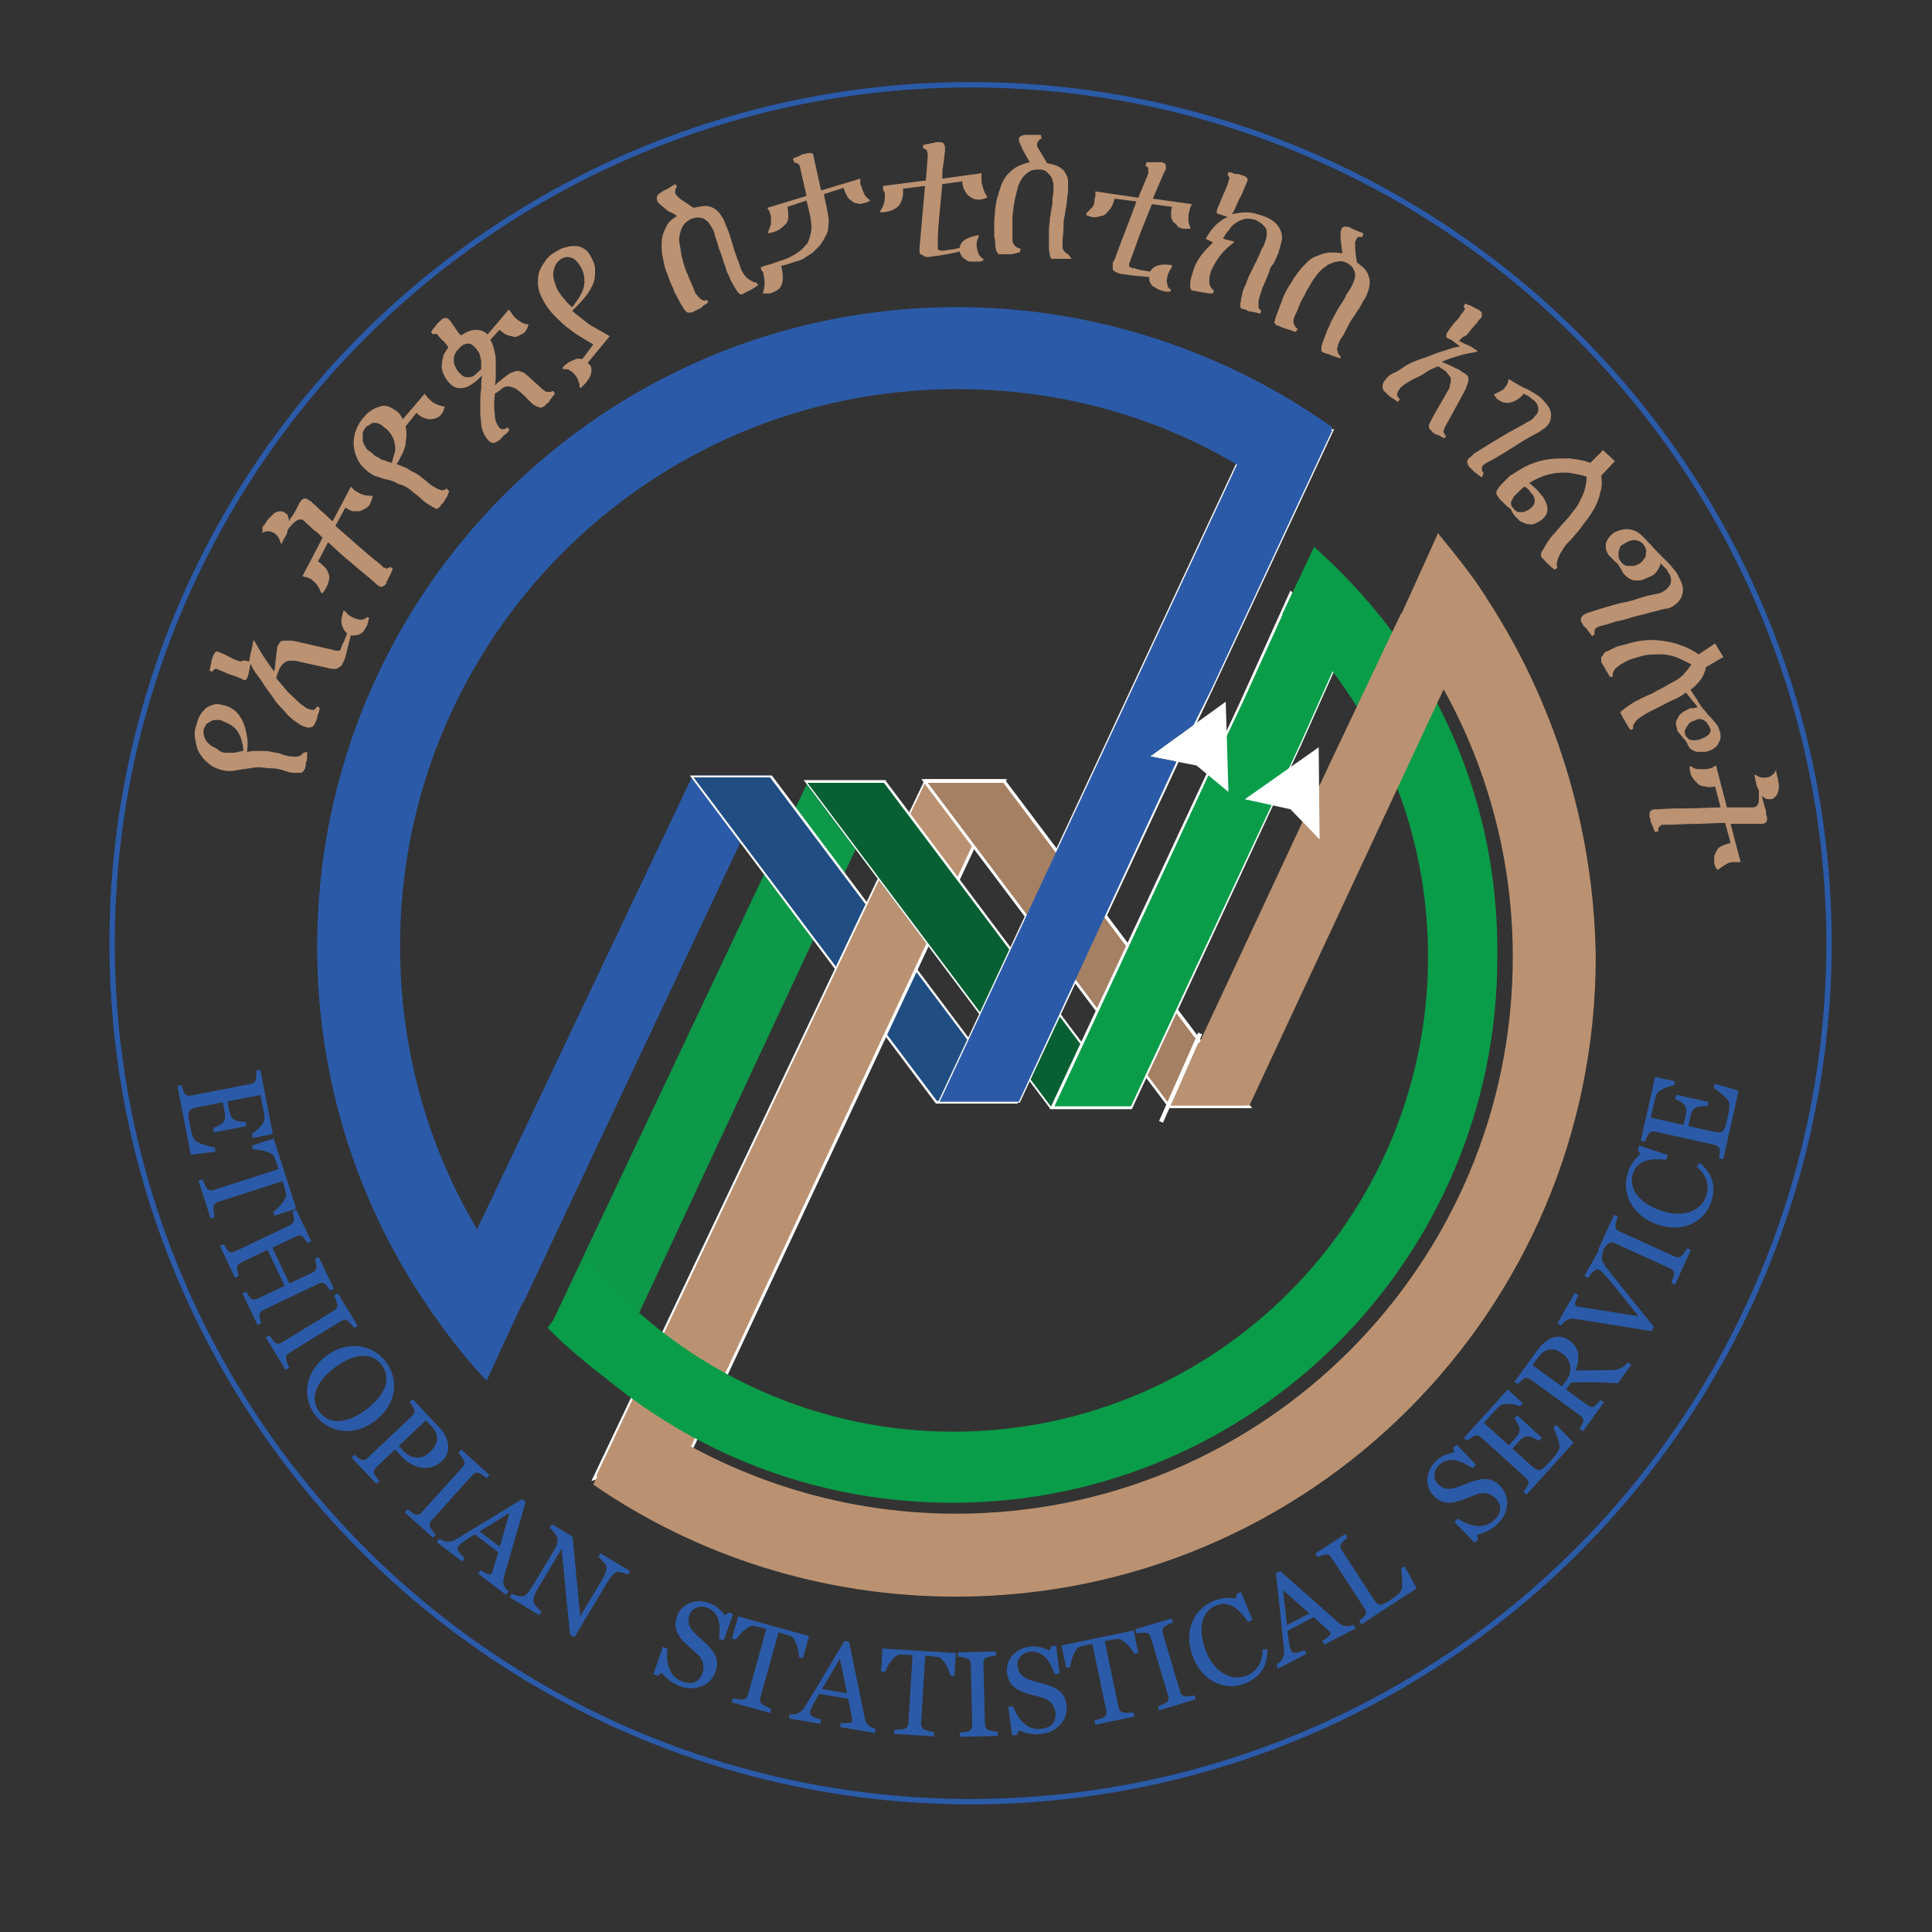 <?xml version="1.0" encoding="UTF-8"?>
<svg xmlns="http://www.w3.org/2000/svg" width="212" height="212" viewBox="0 0 212 212" fill="none">
  <rect x="0" y="0" width="212" height="212" fill="#333333" stroke="none"/>
  <circle cx="106.5" cy="103.5" r="94.2" stroke="#252326" stroke-width="0.6"></circle>
  <circle cx="106.5" cy="103.5" r="94.2" stroke="#2B5BA8" stroke-width="0.6"></circle>
  <path d="M69.7 145L97.2 86.1H88.5L60.4 145.5C62.1 147.7 67.6 143.1 69.7 145Z" fill="#0E9849"></path>
  <path d="M84.701 85.1H76.001L52.301 135C53.901 137.6 55.501 140.6 57.401 143L84.701 85.1Z" fill="#2B5BA8"></path>
  <path d="M111.5 120.899L84.6 85.199H75.9L102.8 120.899H111.5Z" fill="#204E83"></path>
  <path d="M111.699 121.1H102.699L75.699 85.1H84.699L111.699 121.1ZM102.799 120.8H111.199L84.499 85.3H76.099L102.799 120.8Z" fill="white"></path>
  <path d="M75.699 159.4L65.199 162.2L101.499 85.6H110.199L75.699 159.4Z" fill="#BB9271"></path>
  <path d="M64.9 162.5L101.5 85.5H110.5L110.4 85.7L75.8 159.5L64.9 162.5ZM101.6 85.7L65.4 162L75.6 159.2L110 85.7H101.6Z" fill="white"></path>
  <path d="M123.901 121.501L97.101 85.801H88.301L115.201 121.501H123.901Z" fill="#066032"></path>
  <path d="M124.199 121.7H115.199V121.6L88.199 85.6H97.199V85.7L124.199 121.7ZM115.299 121.4H123.699L96.999 85.9H88.599L115.299 121.4Z" fill="white"></path>
  <path d="M111.9 121H102.9L103 120.8L137.4 47.1H146.4L146.3 47.3L133 75.8L131.1 79.8L111.9 121ZM103.3 120.7H111.7L130.8 79.6L132.7 75.6L145.9 47.3H137.5L103.3 120.7Z" fill="white"></path>
  <path d="M137 121.499L110.1 85.699H101.4L128.3 121.499H137Z" fill="#A58063"></path>
  <path d="M137.4 121.6H128.3L128.2 121.5L101.1 85.5H110.2L110.3 85.6L137.4 121.6ZM128.4 121.3H136.7L110.1 85.9H101.8L128.4 121.3Z" fill="white"></path>
  <path d="M105.001 33.699C66.201 33.699 34.801 65.099 34.801 103.899C34.801 119.099 39.601 133.099 47.801 144.599C49.501 146.999 51.301 149.299 53.301 151.399L53.401 151.499L57.601 142.399L57.501 142.299C55.601 139.899 53.901 137.499 52.301 134.799C46.901 125.699 43.901 115.099 43.901 103.799C43.901 70.099 71.201 42.699 105.001 42.699C118.901 42.699 131.601 47.199 141.801 55.099L146.201 46.899C134.701 38.699 120.301 33.699 105.001 33.699Z" fill="#2B5BA8"></path>
  <mask id="mask0_696_22778" style="mask-type:luminance" maskUnits="userSpaceOnUse" x="157" y="58" width="6" height="7">
    <path d="M157.801 58.9C159.201 60.6 160.801 62.6 162.101 64.5C160.801 62.5 159.301 60.7 157.801 58.9Z" fill="white"></path>
  </mask>
  <g mask="url(#mask0_696_22778)">
    <path d="M164.302 59.901L161.302 66.201L155.602 63.401L158.602 57.201L164.302 59.901Z" fill="url(#paint0_linear_696_22778)"></path>
  </g>
  <mask id="mask1_696_22778" style="mask-type:luminance" maskUnits="userSpaceOnUse" x="157" y="75" width="2" height="1">
    <path d="M157.9 75.199C158 75.399 158.1 75.499 158.2 75.699C158.1 75.499 158 75.299 157.9 75.199Z" fill="white"></path>
  </mask>
  <g mask="url(#mask1_696_22778)">
    <path d="M158.301 75.3L158.101 75.8L157.701 75.6L157.901 75.1L158.301 75.3Z" fill="url(#paint1_linear_696_22778)"></path>
  </g>
  <path d="M163.1 65.6C162.9 65.2 162.6 64.9 162.4 64.5C161.1 62.6 159.5 60.6 158.1 58.9C158 58.8 157.9 58.6 157.8 58.5L156.4 61.6L153.4 68.2C154.8 70.1 157 73.1 158.2 75.3C158.3 75.5 158.4 75.6 158.5 75.8C163.3 84.5 166 94.5 166 105C166 138.7 138.7 166.1 104.9 166.1C91.6 166.1 79.3 161.8 69.2 154.6L65.1 162.9C76.4 170.7 90.2 175.2 104.9 175.2C143.7 175.2 175.1 143.8 175.1 105C174.9 90.6 170.5 76.9 163.1 65.6Z" fill="#BB9271"></path>
  <path d="M141.101 85.2L142.701 81.9L146.901 72.5C145.201 70.2 143.801 67 141.701 65.1L136.101 77.3L134.301 81.1L115.301 121.7H124.001L141.101 85.2Z" fill="#0A9D49"></path>
  <path d="M124.199 121.701H115.199L135.999 77.201L141.599 64.801L141.699 64.901C142.999 66.201 144.099 67.901 145.099 69.501C145.699 70.501 146.299 71.501 146.899 72.301V72.401V72.501L142.699 81.901L124.199 121.701ZM115.699 121.401H124.099L142.599 81.801L146.799 72.401C146.199 71.501 145.599 70.601 144.999 69.601C143.999 68.001 142.999 66.401 141.799 65.101L136.299 77.201L134.499 81.001L115.699 121.401Z" fill="white"></path>
  <path d="M150.1 66C148.3 63.9 146.3 61.9 144.2 60L142.6 63.4L140.7 67.4C142.8 69.4 144.7 71.5 146.4 73.9C152.9 82.6 156.7 93.3 156.7 105C156.7 133.7 133.4 157.1 104.6 157.1C91.5 157.1 79.5 152.2 70.3 144.2C68.2 142.3 66.2 140.3 64.4 138.2L60.9 144.6C60.9 144.7 60.1 145.6 60.1 145.7C62 147.7 64.6 149.8 66.8 151.5C77.1 159.9 90.2 164.9 104.5 164.9C137.5 164.9 164.3 138.1 164.3 105.1C164.5 90 159.1 76.4 150.1 66Z" fill="#0A9D49"></path>
  <path d="M158.5 74.401C157.2 72.201 155 69.201 153.7 67.301V67.401L146.2 83.201L144.6 86.601L128.4 121.301H137.1L158.8 74.801C158.7 74.701 158.6 74.501 158.5 74.401Z" fill="#BB9271"></path>
  <path d="M134.499 77L126.199 83L131.299 84L134.799 86.9L134.499 77Z" fill="white"></path>
  <path fill-rule="evenodd" clip-rule="evenodd" d="M146.2 47.199L132.9 75.699L130.976 79.547L126.199 83L129.105 83.57L111.8 120.899H103.1L137.5 47.199H146.2Z" fill="#2B5BA8"></path>
  <path d="M144.7 82L136.6 87.7L141.6 88.8L144.8 92.1L144.7 82Z" fill="white"></path>
  <path d="M23.651 126.369L20.936 126.716L19.469 119.159L19.925 119.071C19.958 119.197 20.009 119.365 20.076 119.574C20.147 119.782 20.204 119.915 20.246 119.973C20.337 120.098 20.439 120.176 20.551 120.207C20.665 120.243 20.801 120.245 20.959 120.215L27.502 118.945C27.643 118.917 27.763 118.87 27.861 118.802C27.963 118.733 28.033 118.618 28.073 118.455C28.106 118.328 28.125 118.163 28.129 117.958C28.135 117.757 28.131 117.598 28.117 117.481L28.572 117.393L29.939 124.436L27.745 124.862L27.652 124.381C27.96 124.232 28.268 123.979 28.576 123.622C28.889 123.269 29.038 122.96 29.023 122.697C29.014 122.561 28.996 122.4 28.969 122.215C28.942 122.029 28.905 121.819 28.86 121.584L28.582 120.153L24.964 120.855L25.163 121.882C25.227 122.211 25.303 122.445 25.392 122.583C25.486 122.724 25.617 122.839 25.785 122.926C25.927 122.996 26.108 123.043 26.325 123.067C26.548 123.095 26.753 123.102 26.942 123.088L27.035 123.569L23.474 124.26L23.381 123.778C23.583 123.722 23.79 123.633 24.002 123.512C24.218 123.394 24.37 123.285 24.457 123.184C24.598 123.019 24.678 122.846 24.696 122.665C24.715 122.488 24.698 122.26 24.644 121.982L24.444 120.956L21.712 121.486C21.438 121.54 21.226 121.601 21.075 121.67C20.924 121.739 20.819 121.837 20.759 121.964C20.7 122.091 20.675 122.253 20.687 122.451C20.703 122.647 20.746 122.923 20.814 123.278C20.842 123.419 20.878 123.605 20.923 123.836C20.968 124.067 21.014 124.26 21.062 124.415C21.11 124.574 21.173 124.735 21.249 124.898C21.33 125.064 21.416 125.176 21.507 125.234C21.75 125.391 22.1 125.536 22.556 125.669C23.018 125.806 23.353 125.885 23.561 125.907L23.651 126.369Z" fill="#2B5BA8"></path>
  <path d="M30.115 133.401L29.977 132.972C30.114 132.886 30.268 132.761 30.439 132.596C30.616 132.434 30.776 132.263 30.919 132.084C31.07 131.898 31.192 131.708 31.285 131.513C31.383 131.321 31.42 131.153 31.397 131.01C31.372 130.876 31.332 130.71 31.278 130.512C31.223 130.315 31.169 130.133 31.116 129.967L30.999 129.607L23.941 131.884C23.804 131.929 23.687 131.998 23.589 132.094C23.496 132.188 23.442 132.318 23.426 132.483C23.422 132.567 23.432 132.735 23.459 132.987C23.487 133.244 23.52 133.439 23.559 133.573L23.117 133.716L21.773 129.549L22.214 129.407C22.26 129.52 22.333 129.691 22.434 129.919C22.537 130.152 22.621 130.307 22.688 130.387C22.786 130.506 22.895 130.581 23.015 130.611C23.14 130.644 23.287 130.633 23.457 130.578L30.572 128.282L30.455 127.921C30.414 127.793 30.358 127.635 30.288 127.447C30.223 127.257 30.151 127.079 30.074 126.911C30.014 126.78 29.885 126.664 29.687 126.562C29.495 126.464 29.286 126.383 29.059 126.319C28.832 126.255 28.598 126.209 28.356 126.182C28.118 126.153 27.924 126.143 27.776 126.149L27.635 125.714L30.029 124.941L32.51 132.628L30.115 133.401Z" fill="#2B5BA8"></path>
  <path d="M28.257 145.396L26.603 141.92L27.022 141.721C27.075 141.812 27.151 141.942 27.251 142.111C27.353 142.285 27.436 142.397 27.499 142.449C27.602 142.545 27.714 142.598 27.835 142.608C27.959 142.616 28.098 142.584 28.252 142.511L31.232 141.093L29.359 137.157L26.444 138.544C26.306 138.61 26.201 138.687 26.127 138.775C26.055 138.867 26.015 138.997 26.008 139.164C26.005 139.248 26.025 139.383 26.07 139.569C26.117 139.759 26.162 139.904 26.205 140.004L25.786 140.203L24.133 136.728L24.552 136.528C24.604 136.619 24.681 136.749 24.781 136.919C24.883 137.092 24.965 137.205 25.028 137.257C25.132 137.352 25.244 137.405 25.364 137.415C25.489 137.424 25.628 137.391 25.781 137.318L31.824 134.444C31.95 134.384 32.051 134.304 32.129 134.204C32.211 134.102 32.252 133.975 32.251 133.821C32.252 133.69 32.235 133.539 32.201 133.367C32.17 133.198 32.131 133.057 32.087 132.943L32.506 132.744L34.159 136.22L33.74 136.419C33.684 136.311 33.602 136.183 33.494 136.037C33.387 135.895 33.302 135.791 33.237 135.725C33.126 135.614 33.004 135.561 32.871 135.566C32.741 135.575 32.611 135.611 32.481 135.672L29.884 136.908L31.757 140.843L34.294 139.636C34.42 139.576 34.522 139.497 34.6 139.397C34.682 139.295 34.722 139.167 34.721 139.013C34.722 138.883 34.705 138.731 34.672 138.559C34.64 138.391 34.602 138.25 34.557 138.136L34.976 137.937L36.63 141.412L36.211 141.612C36.154 141.503 36.072 141.376 35.964 141.23C35.858 141.087 35.772 140.983 35.707 140.918C35.596 140.807 35.474 140.754 35.342 140.759C35.211 140.768 35.081 140.803 34.951 140.865L28.915 143.737C28.777 143.802 28.671 143.879 28.597 143.967C28.525 144.06 28.486 144.189 28.479 144.357C28.475 144.44 28.496 144.575 28.541 144.761C28.588 144.951 28.633 145.096 28.675 145.197L28.257 145.396Z" fill="#2B5BA8"></path>
  <path d="M31.347 150.323L29.163 146.764L29.559 146.521C29.628 146.617 29.728 146.755 29.859 146.935C29.99 147.115 30.094 147.235 30.172 147.295C30.295 147.388 30.415 147.437 30.531 147.443C30.65 147.446 30.784 147.402 30.933 147.311L36.658 143.798C36.788 143.718 36.883 143.631 36.944 143.538C37.008 143.443 37.023 143.3 36.989 143.112C36.965 142.973 36.919 142.807 36.852 142.613C36.79 142.421 36.73 142.269 36.671 142.157L37.066 141.914L39.25 145.473L38.855 145.716C38.781 145.603 38.681 145.475 38.557 145.331C38.437 145.185 38.322 145.064 38.212 144.968C38.081 144.854 37.95 144.804 37.82 144.817C37.691 144.83 37.564 144.874 37.442 144.95L31.722 148.46C31.599 148.535 31.506 148.628 31.441 148.739C31.383 148.852 31.365 148.99 31.389 149.154C31.407 149.251 31.451 149.397 31.521 149.595C31.597 149.793 31.671 149.955 31.743 150.08L31.347 150.323Z" fill="#2B5BA8"></path>
  <path d="M43.191 152.74C43.097 153.324 42.878 153.891 42.534 154.44C42.194 154.987 41.731 155.481 41.147 155.922C40.56 156.366 39.955 156.675 39.334 156.849C38.712 157.024 38.107 157.072 37.517 156.993C36.94 156.921 36.399 156.74 35.895 156.449C35.391 156.158 34.957 155.771 34.592 155.288C34.203 154.773 33.939 154.225 33.8 153.642C33.666 153.061 33.653 152.484 33.761 151.911C33.862 151.343 34.084 150.788 34.427 150.245C34.777 149.703 35.226 149.224 35.775 148.809C36.377 148.355 36.983 148.044 37.594 147.878C38.209 147.708 38.813 147.659 39.406 147.729C39.994 147.799 40.541 147.981 41.047 148.275C41.556 148.573 41.989 148.959 42.346 149.431C42.716 149.922 42.973 150.453 43.117 151.027C43.261 151.601 43.286 152.172 43.191 152.74ZM37.358 155.925C37.822 155.881 38.286 155.752 38.752 155.537C39.22 155.325 39.7 155.033 40.194 154.66C40.702 154.277 41.13 153.874 41.477 153.453C41.828 153.036 42.081 152.618 42.235 152.201C42.386 151.787 42.435 151.374 42.38 150.962C42.329 150.547 42.163 150.154 41.882 149.782C41.567 149.365 41.204 149.082 40.792 148.935C40.38 148.787 39.945 148.742 39.486 148.799C39.048 148.856 38.592 148.997 38.116 149.219C37.643 149.446 37.18 149.73 36.728 150.071C36.228 150.449 35.81 150.836 35.475 151.231C35.14 151.626 34.889 152.039 34.724 152.47C34.559 152.888 34.498 153.306 34.54 153.722C34.585 154.136 34.757 154.541 35.056 154.937C35.337 155.309 35.677 155.579 36.077 155.747C36.477 155.914 36.904 155.974 37.358 155.925Z" fill="#2B5BA8"></path>
  <path d="M48.526 160.296C48.175 160.628 47.797 160.854 47.394 160.972C46.996 161.091 46.593 161.112 46.185 161.036C45.781 160.963 45.401 160.822 45.046 160.612C44.691 160.402 44.361 160.136 44.056 159.813L43.342 159.058L41.301 160.99C41.19 161.095 41.109 161.205 41.056 161.321C41.01 161.436 41.019 161.572 41.082 161.728C41.114 161.806 41.188 161.925 41.303 162.085C41.422 162.249 41.537 162.392 41.648 162.515L41.311 162.834L38.575 159.944L38.912 159.625C38.99 159.695 39.105 159.794 39.255 159.921C39.409 160.052 39.525 160.134 39.604 160.167C39.735 160.223 39.86 160.234 39.978 160.2C40.099 160.169 40.221 160.096 40.344 159.979L45.204 155.379C45.314 155.275 45.399 155.164 45.458 155.049C45.516 154.933 45.512 154.796 45.446 154.637C45.373 154.478 45.288 154.331 45.19 154.196C45.098 154.061 45.015 153.947 44.94 153.856L45.277 153.537L48.188 156.612C48.781 157.239 49.11 157.89 49.174 158.567C49.245 159.243 49.029 159.82 48.526 160.296ZM46.012 159.94C46.266 159.904 46.49 159.827 46.684 159.709C46.882 159.588 47.045 159.467 47.175 159.344C47.355 159.173 47.518 158.977 47.662 158.756C47.81 158.538 47.904 158.311 47.945 158.075C47.988 157.824 47.966 157.569 47.878 157.311C47.789 157.053 47.618 156.789 47.363 156.52L46.73 155.851L43.755 158.667L44.213 159.152C44.536 159.493 44.85 159.721 45.155 159.834C45.467 159.947 45.752 159.983 46.012 159.94Z" fill="#2B5BA8"></path>
  <path d="M47.513 168.742L44.411 165.946L44.722 165.602C44.815 165.674 44.95 165.778 45.127 165.914C45.303 166.05 45.437 166.135 45.529 166.17C45.673 166.225 45.802 166.238 45.915 166.211C46.03 166.18 46.147 166.1 46.263 165.97L50.761 160.981C50.863 160.867 50.929 160.757 50.961 160.651C50.995 160.541 50.969 160.401 50.883 160.229C50.821 160.103 50.73 159.957 50.611 159.79C50.497 159.623 50.397 159.494 50.309 159.403L50.619 159.059L53.721 161.854L53.41 162.199C53.307 162.112 53.175 162.017 53.016 161.914C52.859 161.808 52.715 161.724 52.582 161.663C52.424 161.591 52.285 161.58 52.164 161.63C52.043 161.679 51.934 161.757 51.838 161.864L47.345 166.849C47.249 166.956 47.185 167.072 47.155 167.197C47.131 167.321 47.153 167.459 47.223 167.609C47.267 167.697 47.351 167.825 47.474 167.994C47.603 168.163 47.719 168.298 47.823 168.397L47.513 168.742Z" fill="#2B5BA8"></path>
  <path d="M55.523 175.007L52.451 172.668L52.732 172.298C53.016 172.487 53.265 172.623 53.482 172.705C53.702 172.79 53.84 172.795 53.899 172.719C53.922 172.687 53.948 172.647 53.975 172.596C54.003 172.546 54.023 172.498 54.035 172.453L54.681 170.333L52.097 168.365C51.815 168.534 51.574 168.685 51.375 168.817C51.178 168.953 50.998 169.078 50.833 169.194C50.675 169.308 50.551 169.406 50.463 169.486C50.374 169.567 50.307 169.636 50.263 169.695C50.157 169.834 50.184 170.025 50.345 170.267C50.505 170.51 50.717 170.742 50.98 170.964L50.699 171.333L47.923 169.22L48.204 168.85C48.299 168.912 48.426 168.979 48.585 169.051C48.747 169.119 48.892 169.158 49.021 169.169C49.231 169.181 49.412 169.165 49.565 169.123C49.72 169.077 49.903 168.992 50.113 168.867C51.188 168.224 52.389 167.496 53.715 166.682C55.041 165.868 56.222 165.144 57.258 164.509L57.674 164.826L55.288 173.062C55.237 173.237 55.213 173.391 55.215 173.524C55.218 173.657 55.248 173.809 55.305 173.978C55.348 174.088 55.42 174.208 55.522 174.341C55.626 174.469 55.721 174.569 55.804 174.638L55.523 175.007ZM54.846 169.727L55.905 166.017L52.631 168.041L54.846 169.727Z" fill="#2B5BA8"></path>
  <path d="M68.896 172.788C68.789 172.729 68.611 172.662 68.361 172.589C68.11 172.515 67.92 172.48 67.791 172.483C67.601 172.496 67.402 172.62 67.194 172.857C66.99 173.095 66.766 173.418 66.522 173.825L63.03 179.648L62.542 179.355L61.625 169.959L59.165 174.061C58.889 174.52 58.705 174.89 58.614 175.17C58.525 175.453 58.51 175.682 58.567 175.859C58.603 175.992 58.735 176.175 58.961 176.408C59.188 176.64 59.343 176.784 59.426 176.839L59.188 177.237L55.926 175.281L56.165 174.883C56.27 174.936 56.461 175.002 56.739 175.082C57.018 175.159 57.203 175.188 57.294 175.172C57.488 175.146 57.673 175.041 57.849 174.857C58.028 174.669 58.273 174.316 58.584 173.797L60.933 169.879C61.036 169.707 61.109 169.518 61.153 169.31C61.196 169.102 61.195 168.921 61.15 168.768C61.09 168.564 60.969 168.349 60.789 168.124C60.615 167.898 60.459 167.739 60.322 167.646L60.56 167.248L62.83 168.609L63.666 177.355L65.934 173.572C66.212 173.109 66.395 172.736 66.483 172.453C66.574 172.167 66.587 171.949 66.525 171.8C66.463 171.666 66.332 171.494 66.133 171.283C65.938 171.075 65.781 170.93 65.663 170.849L65.901 170.451L69.135 172.39L68.896 172.788Z" fill="#2B5BA8"></path>
  <path d="M78.54 181.764C78.646 182.037 78.695 182.312 78.687 182.589C78.686 182.863 78.624 183.161 78.501 183.483C78.21 184.248 77.687 184.772 76.932 185.053C76.177 185.334 75.38 185.316 74.541 184.996C74.154 184.849 73.79 184.643 73.448 184.378C73.108 184.108 72.83 183.835 72.614 183.557L72.181 183.903L71.693 183.717L72.737 180.716L73.232 180.904C73.194 181.309 73.186 181.686 73.207 182.035C73.234 182.38 73.311 182.724 73.437 183.066C73.557 183.387 73.731 183.672 73.957 183.921C74.188 184.172 74.491 184.369 74.865 184.511C75.146 184.618 75.405 184.675 75.64 184.68C75.88 184.688 76.09 184.649 76.272 184.564C76.453 184.479 76.608 184.359 76.738 184.203C76.873 184.045 76.985 183.848 77.075 183.611C77.207 183.265 77.231 182.906 77.149 182.535C77.068 182.159 76.864 181.82 76.536 181.518C76.311 181.312 76.052 181.08 75.758 180.824C75.466 180.564 75.217 180.329 75.012 180.121C74.607 179.715 74.336 179.283 74.198 178.825C74.066 178.364 74.109 177.847 74.327 177.273C74.453 176.943 74.637 176.661 74.88 176.427C75.123 176.194 75.411 176.012 75.744 175.882C76.061 175.761 76.403 175.702 76.769 175.706C77.137 175.706 77.497 175.773 77.847 175.907C78.246 176.058 78.579 176.255 78.846 176.497C79.117 176.74 79.352 176.992 79.55 177.254L79.959 176.934L80.447 177.12L79.401 180.015L78.907 179.827C78.943 179.463 78.961 179.109 78.962 178.764C78.966 178.421 78.926 178.093 78.84 177.781C78.754 177.478 78.612 177.209 78.412 176.975C78.214 176.736 77.931 176.547 77.565 176.408C77.178 176.26 76.801 176.259 76.434 176.404C76.067 176.548 75.815 176.8 75.678 177.158C75.536 177.532 75.505 177.877 75.585 178.192C75.668 178.503 75.845 178.802 76.119 179.087C76.362 179.343 76.606 179.578 76.85 179.792C77.101 180.004 77.338 180.22 77.561 180.441C77.765 180.639 77.954 180.849 78.127 181.068C78.303 181.289 78.441 181.521 78.54 181.764Z" fill="#2B5BA8"></path>
  <path d="M88.105 181.953L87.671 181.832C87.675 181.67 87.655 181.473 87.612 181.239C87.574 181.002 87.519 180.775 87.449 180.556C87.377 180.328 87.285 180.122 87.174 179.937C87.068 179.749 86.948 179.626 86.816 179.566C86.69 179.513 86.53 179.455 86.335 179.392C86.14 179.329 85.959 179.274 85.791 179.227L85.426 179.125L83.439 186.271C83.4 186.409 83.394 186.545 83.42 186.679C83.447 186.809 83.526 186.926 83.655 187.03C83.722 187.08 83.869 187.164 84.094 187.28C84.323 187.399 84.505 187.478 84.638 187.52L84.513 187.967L80.296 186.794L80.42 186.347C80.54 186.371 80.723 186.404 80.969 186.445C81.219 186.488 81.396 186.503 81.499 186.491C81.653 186.475 81.775 186.425 81.866 186.342C81.962 186.256 82.034 186.127 82.082 185.955L84.085 178.753L83.72 178.651C83.59 178.615 83.427 178.574 83.231 178.529C83.037 178.479 82.849 178.441 82.667 178.413C82.524 178.391 82.356 178.435 82.162 178.544C81.975 178.65 81.792 178.78 81.613 178.933C81.435 179.087 81.267 179.258 81.112 179.445C80.957 179.628 80.841 179.784 80.765 179.912L80.324 179.789L80.998 177.365L88.779 179.529L88.105 181.953Z" fill="#2B5BA8"></path>
  <path d="M96.001 190.161L92.193 189.517L92.27 189.059C92.609 189.094 92.893 189.098 93.123 189.071C93.358 189.044 93.483 188.984 93.499 188.889C93.505 188.851 93.509 188.803 93.51 188.745C93.511 188.688 93.506 188.636 93.496 188.591L93.083 186.413L89.881 185.871C89.709 186.151 89.566 186.397 89.451 186.607C89.34 186.818 89.239 187.013 89.147 187.192C89.06 187.367 88.996 187.511 88.954 187.623C88.913 187.735 88.886 187.828 88.874 187.901C88.845 188.073 88.958 188.229 89.213 188.369C89.467 188.509 89.763 188.617 90.099 188.692L90.022 189.149L86.581 188.567L86.658 188.109C86.772 188.119 86.915 188.119 87.089 188.109C87.264 188.095 87.411 188.062 87.53 188.011C87.721 187.925 87.875 187.827 87.99 187.718C88.107 187.605 88.229 187.445 88.357 187.237C89.011 186.168 89.736 184.965 90.532 183.628C91.328 182.292 92.038 181.102 92.661 180.058L93.176 180.146L94.889 188.548C94.925 188.726 94.975 188.874 95.039 188.991C95.103 189.108 95.2 189.228 95.329 189.352C95.418 189.428 95.538 189.502 95.69 189.572C95.842 189.637 95.972 189.681 96.078 189.704L96.001 190.161ZM92.948 185.8L92.162 182.022L90.203 185.336L92.948 185.8Z" fill="#2B5BA8"></path>
  <path d="M104.737 183.901L104.287 183.873C104.258 183.714 104.197 183.525 104.106 183.305C104.019 183.082 103.919 182.87 103.805 182.671C103.686 182.463 103.554 182.281 103.406 182.123C103.263 181.962 103.121 181.866 102.979 181.835C102.845 181.809 102.676 181.786 102.472 181.765C102.269 181.743 102.08 181.728 101.906 181.717L101.527 181.694L101.073 189.096C101.064 189.24 101.086 189.374 101.14 189.5C101.193 189.621 101.294 189.719 101.443 189.793C101.519 189.829 101.679 189.88 101.924 189.947C102.173 190.015 102.367 190.055 102.506 190.068L102.477 190.531L98.108 190.263L98.136 189.8C98.258 189.799 98.444 189.793 98.694 189.782C98.947 189.771 99.123 189.749 99.221 189.716C99.368 189.668 99.478 189.594 99.549 189.494C99.626 189.389 99.669 189.248 99.68 189.07L100.138 181.608L99.76 181.585C99.625 181.577 99.457 181.571 99.257 181.567C99.057 181.559 98.865 181.561 98.681 181.571C98.536 181.58 98.381 181.658 98.215 181.804C98.053 181.947 97.901 182.113 97.758 182.3C97.616 182.488 97.488 182.689 97.374 182.905C97.261 183.116 97.18 183.293 97.132 183.434L96.676 183.406L96.83 180.895L104.892 181.39L104.737 183.901Z" fill="#2B5BA8"></path>
  <path d="M109.495 190.485L105.321 190.584L105.31 190.12C105.427 190.109 105.597 190.092 105.819 190.069C106.04 190.046 106.196 190.016 106.287 189.979C106.429 189.919 106.532 189.841 106.595 189.743C106.658 189.642 106.687 189.504 106.683 189.329L106.523 182.614C106.519 182.461 106.492 182.336 106.442 182.237C106.392 182.133 106.276 182.049 106.096 181.984C105.964 181.934 105.798 181.89 105.596 181.852C105.399 181.808 105.237 181.784 105.111 181.778L105.1 181.314L109.274 181.215L109.285 181.679C109.15 181.686 108.989 181.707 108.803 181.742C108.616 181.773 108.454 181.812 108.315 181.859C108.151 181.915 108.042 182.002 107.988 182.121C107.935 182.24 107.909 182.372 107.913 182.515L108.073 189.224C108.076 189.368 108.11 189.496 108.174 189.608C108.242 189.715 108.353 189.799 108.507 189.861C108.599 189.894 108.748 189.929 108.954 189.968C109.164 190.002 109.34 190.02 109.484 190.021L109.495 190.485Z" fill="#2B5BA8"></path>
  <path d="M116.286 185.594C116.504 185.79 116.672 186.013 116.791 186.263C116.913 186.509 116.992 186.803 117.029 187.145C117.115 187.959 116.885 188.663 116.338 189.255C115.792 189.847 115.072 190.19 114.18 190.285C113.768 190.328 113.35 190.309 112.925 190.227C112.5 190.14 112.128 190.022 111.81 189.871L111.581 190.375L111.061 190.43L110.636 187.282L111.162 187.226C111.312 187.604 111.475 187.944 111.651 188.245C111.832 188.542 112.055 188.814 112.322 189.062C112.575 189.293 112.858 189.469 113.173 189.589C113.493 189.709 113.852 189.748 114.25 189.706C114.549 189.674 114.805 189.608 115.018 189.506C115.235 189.404 115.405 189.275 115.529 189.117C115.652 188.959 115.736 188.782 115.781 188.584C115.83 188.382 115.841 188.155 115.814 187.904C115.775 187.536 115.635 187.205 115.394 186.91C115.152 186.612 114.817 186.402 114.388 186.281C114.094 186.198 113.758 186.108 113.38 186.013C113.002 185.912 112.674 185.816 112.397 185.722C111.852 185.543 111.415 185.281 111.085 184.934C110.758 184.583 110.563 184.102 110.498 183.491C110.461 183.14 110.498 182.806 110.609 182.487C110.72 182.169 110.895 181.877 111.134 181.611C111.362 181.359 111.64 181.152 111.969 180.99C112.297 180.824 112.648 180.721 113.021 180.682C113.445 180.637 113.831 180.662 114.178 180.757C114.53 180.851 114.854 180.97 115.149 181.114L115.369 180.644L115.889 180.589L116.264 183.644L115.738 183.7C115.606 183.359 115.462 183.035 115.307 182.727C115.156 182.419 114.971 182.145 114.753 181.905C114.54 181.673 114.292 181.498 114.008 181.379C113.723 181.256 113.386 181.215 112.996 181.256C112.584 181.3 112.247 181.469 111.985 181.764C111.723 182.059 111.612 182.397 111.652 182.778C111.694 183.177 111.822 183.498 112.036 183.743C112.25 183.983 112.544 184.169 112.917 184.3C113.249 184.419 113.573 184.518 113.888 184.599C114.207 184.674 114.516 184.76 114.815 184.855C115.087 184.941 115.35 185.042 115.603 185.16C115.861 185.277 116.089 185.422 116.286 185.594Z" fill="#2B5BA8"></path>
  <path d="M124.906 181.37L124.465 181.462C124.395 181.317 124.286 181.15 124.141 180.962C123.998 180.77 123.845 180.592 123.682 180.431C123.514 180.261 123.337 180.12 123.154 180.007C122.973 179.889 122.81 179.834 122.665 179.842C122.529 179.852 122.36 179.874 122.158 179.907C121.956 179.941 121.77 179.975 121.599 180.011L121.228 180.088L122.743 187.348C122.772 187.489 122.829 187.613 122.914 187.72C122.997 187.823 123.12 187.89 123.283 187.923C123.366 187.937 123.534 187.944 123.788 187.945C124.046 187.944 124.244 187.932 124.381 187.908L124.476 188.362L120.19 189.256L120.095 188.802C120.213 188.768 120.391 188.714 120.628 188.637C120.87 188.56 121.034 188.492 121.12 188.435C121.249 188.35 121.335 188.249 121.378 188.134C121.424 188.013 121.429 187.865 121.392 187.69L119.866 180.372L119.495 180.45C119.362 180.477 119.199 180.516 119.005 180.565C118.809 180.611 118.624 180.662 118.45 180.721C118.313 180.768 118.183 180.884 118.062 181.069C117.944 181.249 117.841 181.449 117.753 181.668C117.665 181.886 117.594 182.114 117.542 182.352C117.488 182.586 117.457 182.777 117.448 182.926L117 183.019L116.486 180.557L124.393 178.907L124.906 181.37Z" fill="#2B5BA8"></path>
  <path d="M131.205 186.478L127.203 187.669L127.071 187.224C127.181 187.182 127.34 187.121 127.548 187.041C127.756 186.961 127.899 186.892 127.977 186.832C128.098 186.737 128.177 186.634 128.212 186.523C128.246 186.409 128.238 186.268 128.189 186.101L126.273 179.662C126.229 179.516 126.17 179.402 126.096 179.319C126.02 179.233 125.887 179.181 125.696 179.166C125.555 179.153 125.383 179.154 125.179 179.169C124.977 179.179 124.814 179.198 124.691 179.226L124.559 178.781L128.561 177.59L128.693 178.035C128.565 178.078 128.415 178.14 128.245 178.223C128.073 178.302 127.926 178.382 127.805 178.463C127.661 178.56 127.579 178.674 127.558 178.802C127.537 178.931 127.547 179.065 127.588 179.202L129.502 185.635C129.543 185.773 129.609 185.887 129.7 185.978C129.794 186.064 129.923 186.117 130.088 186.136C130.185 186.143 130.338 186.138 130.547 186.122C130.759 186.1 130.934 186.07 131.073 186.033L131.205 186.478Z" fill="#2B5BA8"></path>
  <path d="M136.576 184.746C136.061 184.947 135.526 185.04 134.972 185.023C134.422 185.004 133.89 184.876 133.376 184.638C132.865 184.398 132.395 184.046 131.966 183.583C131.535 183.115 131.184 182.537 130.914 181.847C130.644 181.158 130.505 180.492 130.496 179.849C130.487 179.203 130.589 178.604 130.803 178.052C131.015 177.506 131.329 177.025 131.747 176.609C132.164 176.193 132.658 175.873 133.23 175.649C133.656 175.482 134.062 175.384 134.448 175.354C134.834 175.325 135.221 175.344 135.608 175.412L135.695 174.901L136.182 174.71L137.443 177.767L136.944 177.963C136.761 177.688 136.537 177.402 136.27 177.104C136.002 176.802 135.733 176.563 135.464 176.388C135.161 176.188 134.846 176.064 134.517 176.015C134.188 175.961 133.851 176.002 133.506 176.137C133.112 176.291 132.779 176.522 132.507 176.83C132.239 177.137 132.047 177.509 131.934 177.946C131.827 178.367 131.806 178.857 131.871 179.416C131.936 179.976 132.09 180.568 132.335 181.193C132.551 181.744 132.819 182.224 133.138 182.633C133.459 183.035 133.818 183.36 134.214 183.608C134.609 183.851 135.021 184 135.45 184.057C135.883 184.112 136.319 184.053 136.757 183.882C137.085 183.753 137.368 183.584 137.604 183.375C137.838 183.161 138.024 182.929 138.16 182.68C138.293 182.422 138.392 182.149 138.457 181.862C138.522 181.574 138.551 181.277 138.543 180.971L139.085 181.012C139.072 182.004 138.849 182.798 138.418 183.393C137.985 183.983 137.371 184.434 136.576 184.746Z" fill="#2B5BA8"></path>
  <path d="M148.752 178.695L145.321 180.469L145.108 180.057C145.4 179.882 145.63 179.714 145.797 179.554C145.968 179.391 146.032 179.268 145.988 179.183C145.97 179.148 145.944 179.107 145.91 179.061C145.876 179.015 145.842 178.976 145.806 178.946L144.166 177.454L141.282 178.946C141.314 179.273 141.347 179.555 141.381 179.793C141.419 180.028 141.455 180.245 141.489 180.443C141.525 180.635 141.56 180.789 141.595 180.903C141.63 181.018 141.664 181.108 141.698 181.174C141.778 181.328 141.962 181.385 142.25 181.344C142.538 181.303 142.839 181.212 143.152 181.069L143.365 181.481L140.266 183.084L140.053 182.672C140.15 182.613 140.264 182.526 140.397 182.413C140.528 182.297 140.626 182.182 140.691 182.07C140.791 181.886 140.855 181.715 140.882 181.559C140.907 181.399 140.908 181.197 140.886 180.954C140.765 179.707 140.621 178.31 140.454 176.763C140.286 175.216 140.138 173.839 140.008 172.631L140.472 172.39L146.893 178.074C147.029 178.195 147.158 178.283 147.279 178.338C147.401 178.393 147.551 178.43 147.728 178.451C147.845 178.46 147.985 178.446 148.148 178.411C148.31 178.371 148.44 178.329 148.538 178.282L148.752 178.695ZM143.69 177.046L140.791 174.499L141.218 178.325L143.69 177.046Z" fill="#2B5BA8"></path>
  <path d="M154.12 171.87L155.46 174.289L149.385 178.241L149.132 177.852C149.215 177.788 149.333 177.693 149.485 177.568C149.641 177.44 149.743 177.341 149.79 177.269C149.868 177.15 149.902 177.029 149.89 176.907C149.881 176.783 149.831 176.649 149.738 176.507L146.117 170.942C146.036 170.818 145.943 170.722 145.838 170.656C145.736 170.587 145.604 170.564 145.442 170.586C145.329 170.597 145.183 170.632 145.004 170.692C144.825 170.746 144.685 170.801 144.581 170.858L144.328 170.469L147.609 168.334L147.862 168.723C147.762 168.793 147.641 168.898 147.498 169.038C147.359 169.175 147.261 169.28 147.204 169.353C147.109 169.478 147.072 169.609 147.093 169.746C147.118 169.88 147.17 170.007 147.248 170.128L150.645 175.348C150.802 175.589 150.935 175.77 151.045 175.891C151.156 176.005 151.279 176.071 151.414 176.087C151.541 176.098 151.694 176.061 151.872 175.976C152.052 175.885 152.292 175.742 152.591 175.547C152.726 175.459 152.864 175.364 153.006 175.262C153.147 175.159 153.276 175.055 153.393 174.947C153.507 174.842 153.605 174.737 153.687 174.631C153.77 174.52 153.819 174.418 153.832 174.327C153.872 174.061 153.88 173.695 153.857 173.227C153.834 172.753 153.792 172.385 153.731 172.123L154.12 171.87Z" fill="#2B5BA8"></path>
  <path d="M163.143 162.298C163.435 162.326 163.702 162.406 163.946 162.537C164.191 162.662 164.429 162.851 164.661 163.105C165.214 163.709 165.447 164.411 165.359 165.212C165.271 166.013 164.896 166.717 164.234 167.323C163.929 167.602 163.581 167.835 163.191 168.021C162.797 168.204 162.428 168.33 162.083 168.398L162.197 168.939L161.812 169.292L159.6 167.011L159.99 166.654C160.335 166.87 160.668 167.046 160.989 167.184C161.31 167.315 161.652 167.401 162.014 167.442C162.354 167.478 162.687 167.452 163.012 167.361C163.34 167.268 163.651 167.086 163.947 166.815C164.169 166.612 164.335 166.407 164.446 166.199C164.56 165.988 164.62 165.782 164.626 165.582C164.632 165.382 164.594 165.189 164.513 165.004C164.432 164.812 164.306 164.623 164.135 164.437C163.885 164.164 163.576 163.98 163.207 163.887C162.835 163.79 162.44 163.821 162.023 163.978C161.738 164.086 161.415 164.213 161.054 164.361C160.69 164.505 160.368 164.622 160.09 164.711C159.546 164.891 159.038 164.939 158.567 164.857C158.096 164.768 157.653 164.497 157.238 164.044C157 163.784 156.831 163.493 156.731 163.171C156.631 162.849 156.598 162.51 156.633 162.154C156.666 161.816 156.767 161.484 156.936 161.159C157.101 160.83 157.322 160.539 157.598 160.286C157.913 159.998 158.239 159.789 158.574 159.659C158.913 159.526 159.244 159.429 159.568 159.37L159.465 158.861L159.851 158.508L161.967 160.743L161.577 161.1C161.268 160.905 160.96 160.729 160.652 160.574C160.348 160.415 160.037 160.304 159.719 160.241C159.41 160.181 159.106 160.188 158.807 160.261C158.504 160.331 158.209 160.498 157.92 160.763C157.614 161.042 157.444 161.379 157.408 161.772C157.372 162.165 157.484 162.503 157.742 162.785C158.013 163.081 158.307 163.264 158.625 163.333C158.939 163.399 159.286 163.375 159.664 163.259C160.002 163.157 160.321 163.044 160.622 162.922C160.924 162.793 161.224 162.679 161.521 162.578C161.79 162.485 162.062 162.41 162.336 162.355C162.613 162.296 162.882 162.277 163.143 162.298Z" fill="#2B5BA8"></path>
  <path d="M170.762 156.343L172.669 158.306L167.505 164.014L167.161 163.703C167.242 163.6 167.346 163.459 167.472 163.28C167.596 163.098 167.668 162.973 167.69 162.904C167.735 162.756 167.736 162.628 167.694 162.519C167.654 162.407 167.574 162.297 167.455 162.189L162.513 157.717C162.406 157.621 162.296 157.554 162.183 157.516C162.067 157.476 161.932 157.489 161.778 157.555C161.657 157.604 161.513 157.689 161.347 157.808C161.183 157.924 161.058 158.023 160.973 158.104L160.629 157.793L165.443 152.473L167.1 153.972L166.771 154.335C166.467 154.178 166.08 154.083 165.609 154.051C165.139 154.013 164.803 154.079 164.602 154.25C164.498 154.338 164.38 154.449 164.248 154.582C164.116 154.715 163.969 154.87 163.809 155.048L162.831 156.128L165.564 158.601L166.265 157.826C166.49 157.577 166.631 157.376 166.689 157.222C166.745 157.062 166.758 156.888 166.727 156.702C166.698 156.546 166.628 156.374 166.516 156.185C166.405 155.99 166.287 155.822 166.163 155.68L166.492 155.316L169.181 157.749L168.852 158.113C168.685 157.986 168.49 157.873 168.266 157.777C168.042 157.674 167.863 157.618 167.73 157.609C167.514 157.595 167.328 157.635 167.172 157.73C167.019 157.821 166.848 157.971 166.658 158.181L165.956 158.956L168.021 160.824C168.227 161.011 168.404 161.144 168.549 161.223C168.695 161.302 168.837 161.327 168.974 161.299C169.112 161.27 169.256 161.192 169.407 161.064C169.554 160.934 169.749 160.734 169.992 160.466C170.088 160.36 170.216 160.219 170.373 160.045C170.531 159.87 170.658 159.717 170.753 159.586C170.851 159.452 170.942 159.305 171.027 159.147C171.111 158.982 171.149 158.846 171.141 158.739C171.12 158.45 171.026 158.083 170.859 157.638C170.692 157.187 170.554 156.871 170.446 156.692L170.762 156.343Z" fill="#2B5BA8"></path>
  <path d="M178.994 149.764L177.526 151.783C176.5 151.722 175.599 151.687 174.824 151.678C174.052 151.667 173.241 151.675 172.391 151.704L171.834 152.471L174.213 154.199C174.337 154.288 174.46 154.348 174.583 154.379C174.703 154.406 174.834 154.375 174.975 154.284C175.046 154.238 175.15 154.144 175.286 154.001C175.422 153.857 175.532 153.732 175.615 153.626L175.99 153.898L173.686 157.071L173.311 156.798C173.365 156.708 173.441 156.578 173.539 156.406C173.639 156.231 173.698 156.102 173.716 156.018C173.747 155.879 173.735 155.754 173.68 155.645C173.628 155.531 173.533 155.425 173.395 155.325L167.971 151.385C167.847 151.295 167.725 151.233 167.604 151.199C167.484 151.166 167.351 151.196 167.207 151.29C167.111 151.355 167 151.45 166.873 151.573C166.742 151.693 166.638 151.8 166.559 151.894L166.184 151.621L168.699 148.158C168.929 147.841 169.179 147.567 169.449 147.337C169.714 147.105 170.001 146.929 170.31 146.808C170.609 146.692 170.921 146.652 171.245 146.688C171.565 146.721 171.886 146.854 172.207 147.087C172.496 147.297 172.719 147.527 172.877 147.776C173.035 148.026 173.133 148.296 173.169 148.586C173.206 148.855 173.2 149.141 173.151 149.445C173.099 149.747 173.015 150.06 172.898 150.384C173.656 150.37 174.291 150.362 174.803 150.362C175.317 150.359 175.943 150.353 176.681 150.346C177.005 150.344 177.263 150.319 177.455 150.27C177.646 150.214 177.818 150.148 177.971 150.071C178.083 150.013 178.202 149.924 178.326 149.804C178.451 149.684 178.548 149.58 178.618 149.491L178.994 149.764ZM171.38 148.482C170.925 148.151 170.471 148.021 170.017 148.089C169.56 148.156 169.158 148.427 168.812 148.903L168.16 149.801L171.379 152.14L171.883 151.448C172.236 150.961 172.375 150.443 172.301 149.894C172.222 149.341 171.915 148.871 171.38 148.482Z" fill="#2B5BA8"></path>
  <path d="M175.965 137.232C175.913 137.332 175.868 137.465 175.83 137.629C175.789 137.79 175.77 137.933 175.776 138.056C175.782 138.23 175.825 138.392 175.905 138.543C175.987 138.689 176.091 138.849 176.219 139.022C176.677 139.617 177.4 140.532 178.388 141.764C179.373 142.995 180.403 144.272 181.481 145.595L181.213 146.067C179.437 145.779 177.725 145.503 176.077 145.238C174.429 144.974 173.314 144.797 172.734 144.707C172.59 144.686 172.454 144.689 172.324 144.715C172.19 144.739 172.047 144.791 171.897 144.871C171.774 144.936 171.663 145.023 171.561 145.131C171.456 145.237 171.37 145.34 171.302 145.442L170.898 145.213L172.793 141.878L173.196 142.107C173.05 142.4 172.942 142.656 172.872 142.877C172.804 143.094 172.823 143.232 172.929 143.292C172.97 143.316 173.024 143.337 173.089 143.354C173.155 143.371 173.208 143.383 173.248 143.391C173.699 143.462 174.434 143.579 175.454 143.742C176.469 143.903 177.917 144.134 179.795 144.435C179.258 143.749 178.618 142.947 177.877 142.03C177.135 141.113 176.623 140.489 176.34 140.158C176.066 139.837 175.869 139.629 175.747 139.535C175.627 139.437 175.526 139.364 175.442 139.317C175.355 139.267 175.261 139.266 175.159 139.314C175.055 139.355 174.946 139.428 174.831 139.533C174.722 139.637 174.622 139.748 174.53 139.866C174.437 139.984 174.348 140.106 174.261 140.232L173.858 140.003L175.562 137.003L175.965 137.232Z" fill="#2B5BA8"></path>
  <path d="M185.542 137.163L183.812 140.964L183.39 140.771C183.431 140.661 183.489 140.501 183.565 140.291C183.642 140.082 183.683 139.928 183.689 139.831C183.697 139.676 183.671 139.55 183.611 139.45C183.547 139.349 183.435 139.263 183.277 139.191L177.163 136.407C177.024 136.344 176.899 136.313 176.788 136.315C176.673 136.315 176.547 136.382 176.41 136.516C176.308 136.613 176.196 136.744 176.073 136.908C175.948 137.067 175.856 137.202 175.795 137.313L175.373 137.121L177.103 133.321L177.526 133.513C177.474 133.638 177.423 133.792 177.373 133.975C177.319 134.156 177.283 134.319 177.265 134.464C177.244 134.637 177.275 134.773 177.359 134.873C177.442 134.973 177.55 135.053 177.68 135.113L183.788 137.894C183.919 137.954 184.049 137.979 184.177 137.971C184.303 137.956 184.428 137.893 184.55 137.781C184.62 137.713 184.717 137.594 184.841 137.426C184.964 137.252 185.057 137.1 185.12 136.971L185.542 137.163Z" fill="#2B5BA8"></path>
  <path d="M187.746 131.96C187.563 132.482 187.284 132.948 186.91 133.356C186.537 133.761 186.093 134.081 185.577 134.315C185.062 134.546 184.489 134.672 183.858 134.696C183.222 134.718 182.555 134.606 181.856 134.361C181.157 134.116 180.562 133.787 180.07 133.374C179.573 132.96 179.186 132.492 178.907 131.97C178.631 131.453 178.472 130.901 178.429 130.313C178.385 129.725 178.465 129.142 178.669 128.562C178.82 128.131 179.01 127.759 179.24 127.447C179.469 127.135 179.736 126.855 180.04 126.606L179.71 126.206L179.883 125.713L183.022 126.751L182.845 127.257C182.518 127.216 182.154 127.199 181.754 127.207C181.351 127.213 180.995 127.261 180.686 127.352C180.337 127.451 180.037 127.609 179.786 127.825C179.53 128.04 179.341 128.323 179.219 128.672C179.079 129.071 179.037 129.474 179.093 129.881C179.15 130.284 179.307 130.672 179.564 131.044C179.814 131.399 180.171 131.734 180.638 132.05C181.104 132.366 181.654 132.635 182.287 132.857C182.846 133.053 183.384 133.163 183.902 133.188C184.417 133.207 184.897 133.147 185.343 133.008C185.784 132.867 186.167 132.653 186.489 132.364C186.814 132.072 187.053 131.703 187.209 131.259C187.326 130.926 187.382 130.602 187.377 130.287C187.368 129.97 187.314 129.678 187.213 129.412C187.104 129.143 186.962 128.89 186.787 128.653C186.611 128.416 186.405 128.201 186.169 128.007L186.553 127.622C187.296 128.28 187.752 128.966 187.922 129.681C188.087 130.395 188.028 131.154 187.746 131.96Z" fill="#2B5BA8"></path>
  <path d="M188.149 118.916L190.776 119.685L189.094 127.197L188.641 127.095C188.661 126.966 188.683 126.792 188.705 126.574C188.722 126.355 188.724 126.21 188.708 126.139C188.675 125.989 188.613 125.877 188.522 125.803C188.433 125.725 188.309 125.668 188.152 125.633L181.648 124.177C181.508 124.145 181.379 124.141 181.262 124.164C181.141 124.186 181.03 124.264 180.929 124.397C180.848 124.5 180.764 124.644 180.678 124.83C180.593 125.012 180.533 125.159 180.499 125.272L180.046 125.171L181.614 118.169L183.794 118.658L183.687 119.136C183.345 119.148 182.962 119.257 182.536 119.461C182.108 119.659 181.848 119.882 181.757 120.13C181.711 120.258 181.663 120.412 181.613 120.593C181.564 120.774 181.513 120.981 181.461 121.215L181.142 122.637L184.739 123.442L184.967 122.422C185.04 122.095 185.064 121.85 185.038 121.688C185.008 121.521 184.934 121.364 184.815 121.216C184.713 121.095 184.567 120.98 184.377 120.871C184.184 120.756 183.998 120.667 183.82 120.605L183.927 120.127L187.466 120.919L187.359 121.398C187.151 121.369 186.926 121.368 186.684 121.394C186.438 121.415 186.255 121.454 186.135 121.512C185.94 121.607 185.798 121.733 185.708 121.892C185.62 122.046 185.545 122.262 185.483 122.538L185.255 123.558L187.971 124.166C188.243 124.227 188.462 124.256 188.628 124.253C188.794 124.25 188.93 124.202 189.035 124.11C189.141 124.018 189.228 123.878 189.296 123.693C189.36 123.506 189.432 123.237 189.511 122.884C189.542 122.744 189.584 122.559 189.635 122.329C189.686 122.1 189.721 121.904 189.739 121.743C189.759 121.578 189.766 121.405 189.761 121.226C189.754 121.041 189.72 120.904 189.659 120.815C189.499 120.573 189.237 120.3 188.872 119.995C188.504 119.685 188.229 119.479 188.046 119.375L188.149 118.916Z" fill="#2B5BA8"></path>
  <path d="M131.7 113.4L127.4 123.1" stroke="white" stroke-width="0.47" stroke-miterlimit="10"></path>
  <path d="M33.701 82.501C33.701 82.601 33.701 82.801 33.701 83.001C33.701 83.201 33.701 83.401 33.601 83.601C33.501 83.801 33.601 84.001 33.501 84.101C33.501 84.301 33.501 84.401 33.401 84.401C33.401 84.501 33.301 84.601 33.201 84.701C33.101 84.801 33.001 84.801 32.801 84.801C32.601 84.801 32.401 84.801 32.201 84.801C31.901 84.801 31.601 84.701 31.301 84.601C30.701 84.401 30.201 84.301 29.701 84.301C29.201 84.301 28.801 84.201 28.501 84.201C28.101 84.201 27.801 84.201 27.501 84.301C27.201 84.301 26.901 84.401 26.701 84.401C26.501 84.401 26.301 84.501 26.101 84.501C25.901 84.501 25.701 84.601 25.501 84.601C25.301 84.601 25.101 84.601 24.901 84.601C24.701 84.601 24.501 84.501 24.301 84.501C23.701 84.301 23.201 84.101 22.801 83.701C22.401 83.401 22.101 83.001 21.801 82.501C21.601 82.101 21.501 81.601 21.401 81.001C21.301 80.401 21.401 79.901 21.601 79.401C21.701 79.001 21.801 78.701 22.001 78.401C22.201 78.101 22.401 77.901 22.601 77.701C22.901 77.501 23.101 77.401 23.501 77.301C23.801 77.201 24.201 77.301 24.601 77.401C25.101 77.501 25.601 77.801 25.901 78.101C26.201 78.401 26.501 78.801 26.701 79.301C26.901 79.801 27.001 80.201 27.101 80.801C27.201 81.301 27.201 81.901 27.101 82.501C27.301 82.501 27.601 82.401 27.901 82.401C28.201 82.401 28.501 82.401 28.801 82.401C29.101 82.401 29.401 82.401 29.801 82.501C30.201 82.601 30.601 82.601 31.001 82.801C31.401 82.901 31.701 83.001 32.001 83.001C32.301 83.001 32.501 83.101 32.601 83.001C32.801 83.001 32.901 82.901 33.001 82.901C33.101 82.801 33.201 82.701 33.301 82.601L33.701 82.501ZM24.301 82.501C24.501 82.601 24.701 82.601 24.901 82.601C25.101 82.601 25.301 82.601 25.501 82.601C25.701 82.601 25.901 82.601 26.101 82.501C26.301 82.501 26.501 82.401 26.701 82.401C26.701 82.001 26.601 81.601 26.501 81.201C26.401 80.801 26.201 80.501 26.101 80.301C26.001 80.101 25.701 79.801 25.401 79.601C25.101 79.401 24.801 79.301 24.401 79.101C24.201 79.001 24.001 79.001 23.801 79.001C23.601 79.001 23.401 79.001 23.201 79.101C23.001 79.201 22.901 79.301 22.701 79.401C22.601 79.501 22.501 79.701 22.401 79.901C22.301 80.201 22.301 80.501 22.401 80.801C22.501 81.101 22.601 81.301 22.801 81.501C23.001 81.701 23.201 81.901 23.501 82.001C23.801 82.101 24.001 82.401 24.301 82.501Z" fill="#BB9272"></path>
  <path d="M27.3 72.6C27.4 72.4 27.4 72.1 27.5 71.7C27.6 71.3 27.7 70.9 27.8 70.3H27.9C28.2 70.8 28.5 71.4 28.9 72C29.3 72.6 29.7 73.2 30.1 73.7C30.1 73.5 30.2 73.2 30.2 72.9C30.2 72.6 30.3 72.3 30.3 72C30.3 71.7 30.4 71.5 30.4 71.2C30.4 70.9 30.5 70.8 30.6 70.7C30.6 70.6 30.7 70.5 30.8 70.4C30.9 70.3 31 70.3 31.2 70.3C31.4 70.3 31.6 70.3 31.9 70.3C32.2 70.3 32.6 70.4 33 70.5L36.5 71.3C36.7 71.4 36.9 71.4 37.1 71.4C37.3 71.4 37.4 71.3 37.4 71.2C37.4 71.1 37.5 71 37.5 70.9C37.5 70.8 37.6 70.6 37.7 70.5C37.8 70.3 37.8 70.2 37.9 70C38 69.8 38 69.6 38.1 69.5C37.8 69.3 37.6 68.9 37.5 68.5C37.4 68.1 37.5 67.6 37.7 67L37.9 67.1C38 67.2 38.1 67.4 38.3 67.5C38.4 67.6 38.6 67.7 38.8 67.8C39.1 67.9 39.3 68 39.6 68C39.9 68 40.1 67.9 40.3 67.7L40.5 67.8C40.5 67.9 40.4 68.1 40.4 68.2C40.4 68.3 40.3 68.5 40.3 68.6C40.2 68.8 40.1 68.9 40 69.1C39.9 69.3 39.8 69.4 39.6 69.5C39.5 69.6 39.3 69.7 39.1 69.7C38.9 69.7 38.7 69.8 38.5 69.7C38.3 70.5 38.1 71.2 38 71.7C37.9 72.2 37.7 72.6 37.6 72.8C37.6 72.9 37.5 73 37.4 73.1C37.3 73.2 37.2 73.2 37.1 73.3C37 73.4 36.8 73.4 36.7 73.4C36.5 73.4 36.3 73.4 36 73.3L32.8 72.6C32.5 72.5 32.2 72.5 32 72.5C31.8 72.5 31.6 72.5 31.4 72.6C31.2 72.7 31.1 72.8 31 72.9C30.9 73 30.8 73.2 30.7 73.3C30.6 73.5 30.6 73.6 30.5 73.8C30.4 74 30.4 74.2 30.3 74.4C30.6 74.8 31 75.2 31.3 75.6C31.6 76 32 76.3 32.3 76.6C32.6 76.9 32.9 77.2 33.2 77.4C33.5 77.6 33.7 77.8 33.9 77.8C34.1 77.9 34.3 77.9 34.4 77.9C34.5 77.9 34.7 77.7 34.8 77.5L35.1 77.7C35 78 35 78.2 34.9 78.4C34.8 78.6 34.8 78.7 34.8 78.8C34.8 78.9 34.7 79 34.7 79.1C34.7 79.2 34.6 79.2 34.6 79.3C34.5 79.6 34.3 79.8 34.1 79.8C33.9 79.9 33.6 79.8 33.3 79.7C33 79.6 32.6 79.3 32.2 79C31.8 78.7 31.4 78.3 31.1 77.9C30.7 77.5 30.3 77.1 30 76.6C29.7 76.1 29.3 75.7 29 75.2C28.7 74.7 28.4 74.3 28.1 73.9C27.8 73.5 27.6 73.1 27.5 72.8C27.5 73 27.4 73.1 27.4 73.3C27.4 73.5 27.3 73.6 27.3 73.8C27.3 74 27.2 74.1 27.2 74.2C27.2 74.3 27.1 74.4 27.1 74.4C27.1 74.5 27 74.5 27 74.6C27 74.7 26.9 74.6 26.8 74.6C26.7 74.6 26.6 74.6 26.6 74.5C26.5 74.5 26.4 74.4 26.3 74.4C25.9 74.2 25.5 74.1 25.2 74C24.9 73.9 24.7 73.8 24.5 73.7C24.3 73.6 24.2 73.6 24 73.5C23.8 73.4 23.8 73.4 23.7 73.4C23.6 73.4 23.5 73.4 23.5 73.5C23.4 73.5 23.4 73.6 23.3 73.7L23 73.6C23 73.4 23.1 73.3 23.1 73.1C23.1 72.9 23.2 72.8 23.2 72.6C23.2 72.4 23.3 72.3 23.3 72.2C23.3 72.1 23.4 72 23.4 71.9C23.5 71.8 23.5 71.7 23.6 71.6C23.7 71.5 23.7 71.5 23.8 71.5C23.9 71.5 24 71.5 24.1 71.6C24.2 71.6 24.4 71.7 24.6 71.8C24.7 71.8 24.8 71.9 25 72C25.2 72.1 25.4 72.2 25.6 72.3C25.8 72.4 26.1 72.5 26.4 72.6C26.8 72.4 27 72.5 27.3 72.6Z" fill="#BB9272"></path>
  <path d="M28.801 57.9C28.801 57.8 28.901 57.7 29.001 57.6C29.101 57.5 29.101 57.4 29.201 57.3C29.301 57.1 29.501 56.9 29.601 56.8C29.701 56.7 29.901 56.5 30.101 56.3C30.301 56.2 30.501 56.1 30.701 56.1C30.901 56.1 31.101 56.1 31.301 56.3C31.501 56.4 31.601 56.5 31.601 56.7C31.701 56.9 31.701 57 31.701 57.2C31.801 57 31.901 56.8 32.101 56.6C32.201 56.4 32.401 56.1 32.501 55.9C32.601 55.7 32.701 55.5 32.801 55.3C32.901 55.1 33.001 55 33.001 55C33.101 54.8 33.301 54.7 33.401 54.7C33.501 54.7 33.701 54.7 33.901 54.9C34.001 54.9 34.001 55 34.101 55C34.201 55 34.201 55.1 34.301 55.2C34.701 55.5 35.001 55.9 35.401 56.2C35.801 56.5 36.101 56.9 36.501 57.2L38.501 53.4C38.601 53.5 38.701 53.6 38.801 53.7C38.901 53.8 39.001 53.9 39.101 53.9C39.301 54.1 39.601 54.2 39.901 54.3C40.201 54.4 40.501 54.4 40.801 54.4L40.901 54.5C40.801 54.8 40.701 55.1 40.601 55.3C40.501 55.5 40.301 55.7 40.101 55.8C39.901 55.9 39.701 56 39.501 56.1C39.301 56.1 39.001 56.1 38.701 56.1C38.401 56 38.201 55.9 37.901 55.7L36.801 57.7C37.601 58.4 38.401 59.1 39.201 59.8C40.001 60.5 40.801 61.2 41.701 61.9C41.701 61.9 41.701 61.9 41.801 62C41.801 62 41.901 62 41.901 62.1L42.001 62.2C42.101 62.3 42.301 62.3 42.401 62.4C42.501 62.4 42.701 62.3 42.801 62.2L43.101 62.4C43.001 62.6 43.001 62.7 42.901 62.9C42.801 63.1 42.801 63.2 42.701 63.3C42.601 63.4 42.601 63.6 42.501 63.7C42.401 63.8 42.401 63.9 42.401 64C42.301 64.2 42.101 64.3 41.901 64.4C41.701 64.4 41.601 64.3 41.401 64.2L41.301 64.1L41.201 64C40.301 63.2 39.401 62.5 38.601 61.8C37.701 61.1 36.901 60.3 36.001 59.5L34.901 61.6C35.201 61.8 35.501 62.1 35.701 62.3C35.901 62.5 36.001 62.8 36.101 63.1C36.201 63.4 36.101 63.7 36.001 64C35.901 64.3 35.701 64.7 35.401 65.1L35.201 65C35.101 64.7 35.001 64.5 34.801 64.2C34.601 63.9 34.401 63.8 34.201 63.6C34.101 63.5 34.001 63.5 33.801 63.4C33.701 63.3 33.501 63.3 33.401 63.3L33.201 63.2L35.401 59C35.101 58.7 34.801 58.4 34.501 58.2C34.201 58 33.901 57.6 33.601 57.4C33.501 57.3 33.401 57.2 33.301 57.1C33.201 57 33.101 57 33.001 57C32.901 57 32.801 57 32.601 57.1C32.501 57.2 32.301 57.3 32.201 57.4C32.101 57.5 31.801 57.8 31.601 58.1C31.501 58.4 31.501 58.6 31.301 58.9C31.101 59.2 31.001 59.4 30.901 59.7L30.801 59.6C30.701 59.1 30.401 58.7 30.101 58.5C29.901 58.4 29.701 58.3 29.501 58.3C29.301 58.3 29.001 58.3 28.801 58.5V57.9Z" fill="#BB9272"></path>
  <path d="M46.601 43.201C46.801 43.501 47.001 43.701 47.201 43.901C47.401 44.101 47.701 44.301 48.001 44.401C48.301 44.501 48.501 44.601 48.801 44.601C48.701 45.001 48.601 45.301 48.401 45.501C48.201 45.701 48.101 45.801 47.801 45.901C47.501 46.001 47.401 46.001 47.101 46.001C46.901 46.001 46.601 45.901 46.401 45.801C46.101 45.701 45.901 45.501 45.701 45.301L44.501 46.801C44.601 47.101 44.601 47.501 44.601 47.801C44.601 48.101 44.501 48.501 44.501 48.801C44.401 49.201 44.301 49.501 44.101 49.901C43.901 50.201 43.801 50.601 43.501 50.901C43.701 51.001 44.001 51.101 44.201 51.201C44.501 51.301 44.701 51.401 45.001 51.601C45.301 51.801 45.601 51.901 45.901 52.101C46.201 52.301 46.501 52.601 46.801 52.801C47.101 53.101 47.401 53.301 47.601 53.401C47.801 53.501 48.001 53.701 48.201 53.701C48.401 53.801 48.501 53.801 48.601 53.801C48.701 53.801 48.901 53.701 49.001 53.601L49.301 53.901C49.201 54.001 49.201 54.201 49.101 54.401C49.001 54.601 48.901 54.701 48.801 54.901C48.701 55.101 48.601 55.201 48.501 55.301C48.401 55.401 48.301 55.501 48.301 55.601C48.201 55.701 48.101 55.701 48.001 55.801C47.901 55.901 47.801 55.801 47.601 55.701C47.401 55.601 47.301 55.501 47.101 55.401C46.901 55.301 46.601 55.101 46.301 54.801C45.901 54.401 45.401 54.101 45.101 53.801C44.701 53.501 44.401 53.301 44.001 53.201C43.601 53.101 43.401 52.901 43.101 52.801C42.801 52.701 42.501 52.601 42.301 52.601C42.101 52.501 41.901 52.501 41.701 52.401C41.501 52.301 41.301 52.301 41.101 52.201C40.901 52.101 40.701 52.001 40.601 51.901C40.401 51.801 40.301 51.701 40.101 51.501C39.601 51.101 39.301 50.601 39.101 50.101C38.901 49.601 38.801 49.101 38.801 48.601C38.801 48.101 38.901 47.601 39.101 47.101C39.301 46.601 39.601 46.101 40.001 45.701C40.201 45.401 40.501 45.201 40.801 45.001C41.101 44.801 41.401 44.701 41.701 44.601C42.001 44.501 42.301 44.501 42.601 44.601C42.901 44.701 43.201 44.901 43.501 45.101C43.701 45.201 43.801 45.401 43.901 45.501C44.001 45.601 44.101 45.801 44.201 46.001L46.601 43.201ZM40.801 49.701C41.001 49.901 41.101 50.001 41.301 50.101C41.501 50.201 41.701 50.301 41.801 50.401C42.001 50.501 42.201 50.501 42.401 50.601C42.601 50.701 42.801 50.701 43.001 50.801C43.101 50.401 43.201 50.001 43.301 49.701C43.401 49.401 43.401 49.001 43.301 48.701C43.301 48.401 43.101 48.001 43.001 47.801C42.801 47.501 42.601 47.201 42.301 47.001C42.101 46.901 42.001 46.701 41.801 46.601C41.601 46.501 41.401 46.401 41.201 46.401C41.001 46.401 40.801 46.401 40.701 46.501C40.601 46.601 40.401 46.701 40.201 46.801C40.001 47.101 39.801 47.301 39.801 47.601C39.801 47.901 39.801 48.201 39.801 48.401C39.901 48.701 40.001 48.901 40.201 49.201C40.401 49.501 40.601 49.501 40.801 49.701Z" fill="#BB9272"></path>
  <path d="M49.201 38.1C48.901 37.7 48.701 37.4 48.601 37.4C48.301 37.1 48.101 36.9 48.001 36.7C47.801 36.6 47.701 36.6 47.501 36.7L47.301 36.4C47.401 36.3 47.501 36.1 47.601 36C47.701 35.9 47.801 35.8 47.901 35.6C48.001 35.5 48.101 35.4 48.201 35.3C48.301 35.2 48.401 35.2 48.401 35.1C48.501 35 48.601 35 48.701 34.9C48.801 34.9 48.901 34.9 49.001 34.9C49.101 34.9 49.201 35 49.301 35.1C49.401 35.2 49.501 35.3 49.601 35.5C49.701 35.7 49.901 35.8 50.001 36.1C50.201 36.3 50.301 36.6 50.601 36.8C51.201 36.4 51.701 36.2 52.201 36.2C52.701 36.2 53.101 36.3 53.501 36.7L55.801 34H55.901C55.901 34.1 56.001 34.2 56.101 34.3C56.201 34.4 56.201 34.5 56.301 34.6C56.501 34.9 56.801 35.1 57.101 35.3C57.401 35.5 57.701 35.6 58.001 35.6C57.901 36 57.701 36.4 57.401 36.6C57.201 36.7 57.001 36.8 56.801 36.9C56.601 37 56.401 37 56.201 36.9C56.001 36.9 55.801 36.8 55.501 36.7C55.301 36.6 55.101 36.4 54.801 36.2L53.801 37.3C54.001 37.6 54.101 37.9 54.201 38.3C54.301 38.7 54.401 39.1 54.401 39.5C54.401 39.9 54.401 40.4 54.401 40.9C54.401 41.4 54.401 41.8 54.301 42.3C54.401 42.2 54.601 42 54.701 41.9C54.901 41.8 55.001 41.7 55.101 41.6C55.501 41.3 55.801 41 56.101 40.9C56.401 40.8 56.601 40.7 56.801 40.7C57.001 40.7 57.201 40.8 57.501 40.9C57.701 41.1 58.001 41.3 58.301 41.6L59.301 42.5C59.501 42.7 59.601 42.8 59.801 42.9C59.901 43 60.001 43 60.101 43C60.201 43 60.301 43 60.401 43C60.501 43 60.601 42.9 60.701 42.9L60.901 43.2C60.801 43.3 60.701 43.4 60.601 43.6C60.501 43.7 60.401 43.8 60.301 44C60.201 44.2 60.101 44.2 60.001 44.3C59.901 44.4 59.801 44.5 59.801 44.5C59.701 44.6 59.601 44.6 59.501 44.7C59.401 44.7 59.301 44.8 59.201 44.7C59.101 44.7 58.901 44.6 58.701 44.5C58.501 44.4 58.301 44.2 58.101 44L57.501 43.4C57.101 43 56.801 42.8 56.501 42.6C56.201 42.5 56.001 42.4 55.701 42.4C55.501 42.4 55.201 42.5 55.001 42.7C54.801 42.9 54.601 43 54.301 43.2C54.201 44.2 54.201 44.9 54.301 45.5C54.301 46.1 54.501 46.5 54.701 46.8C54.801 47 55.001 47.1 55.101 47.1C55.201 47.1 55.401 47.1 55.701 46.9L55.901 47.2C55.701 47.4 55.601 47.6 55.401 47.7C55.201 47.8 55.201 47.9 55.101 48C55.001 48.1 54.901 48.2 54.901 48.2C54.801 48.3 54.801 48.3 54.801 48.3C54.501 48.5 54.301 48.6 54.101 48.6C53.901 48.6 53.601 48.4 53.401 48.1C53.301 47.9 53.101 47.7 53.001 47.4C52.901 47.1 52.801 46.8 52.801 46.5C52.801 46.2 52.701 45.8 52.701 45.4C52.701 45 52.701 44.6 52.701 44.2C52.701 43.7 52.701 43.2 52.801 42.7C52.801 42.2 52.801 41.7 52.901 41.2C52.601 41.5 52.301 41.8 52.001 42C51.501 42.4 51.001 42.6 50.501 42.6C50.001 42.6 49.601 42.4 49.201 41.9C48.901 41.6 48.801 41.3 48.601 40.9C48.501 40.6 48.401 40.2 48.501 39.9C48.501 39.6 48.601 39.2 48.701 38.9C48.801 38.7 49.001 38.4 49.201 38.1ZM52.801 40.5C52.801 40.2 52.801 39.9 52.801 39.7C52.801 39.5 52.701 39.3 52.701 39.1C52.601 38.9 52.601 38.7 52.501 38.6C52.401 38.5 52.301 38.3 52.201 38.2C51.901 37.9 51.701 37.7 51.401 37.7C51.101 37.7 50.801 37.8 50.501 38.1C50.301 38.3 50.101 38.5 50.001 38.7C49.901 38.9 49.801 39.1 49.801 39.4C49.801 39.6 49.801 39.9 49.901 40.1C50.001 40.3 50.101 40.6 50.301 40.8C50.401 40.9 50.601 41.1 50.701 41.2C50.901 41.3 51.001 41.4 51.201 41.4C51.401 41.4 51.601 41.4 51.901 41.3C52.301 41 52.501 40.8 52.801 40.5Z" fill="#BB9272"></path>
  <path d="M66.9 36.9L64.5 39.8C64.5 39.8 64.5 39.9 64.6 39.9C64.6 39.9 64.6 40 64.7 40C64.9 40.2 64.9 40.5 64.9 40.7C64.9 40.9 64.8 41.2 64.7 41.4C64.6 41.6 64.4 41.8 64.3 42C64.1 42.2 63.9 42.4 63.7 42.6L63.6 42.5C63.6 42.3 63.6 42.1 63.5 41.9C63.4 41.7 63.4 41.5 63.2 41.3C63.1 41.1 62.9 40.9 62.6 40.7C62.4 40.5 62.1 40.5 61.8 40.5L61.7 40.4C61.9 40.1 62.2 39.9 62.5 39.7C62.7 39.6 63 39.5 63.2 39.4C63.4 39.3 63.7 39.4 63.9 39.4L65.1 37.8C64.6 37.5 64.1 37.2 63.6 36.9C63.1 36.6 62.6 36.2 62.2 35.9C61.7 35.5 61.3 35.1 60.9 34.7C60.5 34.3 60.1 33.8 59.8 33.3C59.5 32.8 59.2 32.2 59.1 31.7C59 31.2 59 30.6 59.1 30.1C59.2 29.6 59.5 29.1 59.8 28.7C60.1 28.2 60.6 27.8 61.2 27.5C61.5 27.3 61.8 27.2 62.2 27.1C62.5 27 62.9 27 63.2 27C63.5 27 63.8 27.1 64.1 27.3C64.4 27.5 64.6 27.7 64.8 28.1C65.1 28.6 65.3 29.1 65.3 29.6C65.3 30.1 65.3 30.6 65.1 31.1C64.9 31.6 64.6 32.1 64.2 32.6C63.8 33.1 63.3 33.6 62.8 34.1C63.2 34.5 63.8 34.9 64.4 35.4C65 35.9 66 36.3 66.9 36.9ZM61.3 32C61.5 32.3 61.7 32.6 62 32.9C62.2 33.2 62.5 33.5 62.8 33.7C63.5 32.8 64 32 64.1 31.3C64.2 30.6 64.1 29.8 63.6 29.1C63.5 28.9 63.3 28.7 63.2 28.6C63.1 28.5 62.9 28.3 62.7 28.3C62.5 28.2 62.3 28.2 62.2 28.2C62 28.2 61.8 28.3 61.6 28.4C61.3 28.6 61 28.9 60.9 29.2C60.8 29.5 60.7 29.8 60.7 30.1C60.7 30.4 60.8 30.8 60.9 31.1C61 31.4 61.1 31.7 61.3 32Z" fill="#BB9272"></path>
  <path d="M83.2 31.301C83.2 31.301 83 31.401 82.9 31.501C82.7 31.601 82.6 31.701 82.4 31.801C82.2 31.901 82 32.001 81.8 32.101C81.6 32.201 81.5 32.301 81.4 32.301C81.3 32.301 81.2 32.301 81.2 32.301C81.2 32.301 81.1 32.201 81 32.101C80.9 32.001 80.8 31.801 80.6 31.501C80.5 31.301 80.3 31.001 80.2 30.801C80.1 30.501 80 30.301 79.9 30.101C79.8 29.901 79.7 29.701 79.7 29.601C79.6 29.201 79.4 28.801 79.3 28.401C79.2 28.001 79 27.601 78.9 27.301C78.8 26.901 78.7 26.601 78.6 26.301C78.5 26.001 78.4 25.801 78.4 25.601C78.3 25.301 78.2 25.101 78 24.801C77.9 24.601 77.7 24.301 77.5 24.201C77.3 24.001 77.1 23.901 76.8 23.901C76.5 23.801 76.3 23.901 75.9 24.001C75.5 24.201 75.2 24.401 75 24.701C74.8 25.001 74.7 25.301 74.6 25.701C74.5 26.101 74.5 26.501 74.6 26.901C74.7 27.301 74.7 27.701 74.8 28.101C74.9 28.501 75 28.901 75.1 29.201C75.2 29.501 75.3 29.801 75.4 30.001C75.5 30.101 75.5 30.301 75.6 30.501C75.7 30.701 75.8 30.901 75.9 31.201C76 31.401 76.1 31.601 76.2 31.901C76.3 32.201 76.4 32.301 76.5 32.401C76.7 32.701 76.9 32.801 77 32.901C77.2 33.001 77.4 33.001 77.6 32.901L77.7 33.201C77.7 33.201 77.6 33.301 77.4 33.401C77.2 33.501 77.1 33.601 76.9 33.801C76.7 33.901 76.5 34.001 76.3 34.101C76.1 34.201 75.9 34.301 75.8 34.301C75.7 34.301 75.6 34.301 75.5 34.301C75.4 34.301 75.3 34.201 75.2 34.101C75.1 34.001 75 33.801 74.8 33.501C74.7 33.301 74.5 33.001 74.4 32.801C74.3 32.501 74.1 32.301 74 32.001C73.9 31.701 73.8 31.501 73.7 31.301C73.5 30.901 73.4 30.501 73.2 30.001C73 29.601 72.9 29.101 72.8 28.601C72.7 28.101 72.6 27.701 72.6 27.201C72.6 26.701 72.6 26.301 72.7 25.901C72.8 25.501 73 25.101 73.2 24.701C73.4 24.301 73.8 24.001 74.3 23.701C74.1 23.601 73.9 23.401 73.6 23.301C73.3 23.201 73.1 23.001 72.9 22.801C72.6 22.601 72.5 22.501 72.3 22.301C72.2 22.201 72.1 22.101 72.1 21.901C72 21.701 72.1 21.401 72.4 21.201C72.5 21.101 72.6 21.101 72.7 21.001C72.8 20.901 72.9 20.901 73.1 20.801C73.3 20.701 73.4 20.601 73.6 20.501C73.8 20.401 73.9 20.301 74.1 20.201L74.3 20.501C74.2 20.601 74.1 20.701 74.1 20.801C74.1 20.901 74.1 21.001 74.1 21.201C74.1 21.301 74.2 21.401 74.3 21.501C74.4 21.601 74.5 21.701 74.6 21.801C75.1 22.101 75.6 22.501 76.1 22.801C76.6 22.701 77.1 22.601 77.4 22.601C77.7 22.601 78.1 22.701 78.4 22.901C78.7 23.101 78.9 23.301 79.1 23.601C79.3 23.901 79.5 24.201 79.6 24.601C79.7 24.801 79.8 25.101 79.9 25.301C80 25.601 80.1 25.801 80.2 26.201C80.3 26.501 80.4 26.901 80.5 27.201C80.6 27.601 80.8 28.001 80.9 28.401C81.1 28.801 81.2 29.201 81.3 29.501C81.4 29.801 81.6 30.001 81.7 30.201C81.8 30.401 82 30.501 82.1 30.601C82.7 31.001 82.8 31.001 83 31.001L83.2 31.301Z" fill="#BB9272"></path>
  <path d="M83.5 29.301C84.1 29.101 84.6 29.001 85.1 28.801C85.6 28.601 86.1 28.501 86.5 28.301C86.9 28.101 87.3 27.901 87.7 27.601C88.1 27.301 88.3 27.001 88.6 26.701C88.8 26.301 88.9 25.901 89 25.401C89.1 24.901 89 24.301 88.9 23.701L88.5 22.001L86.4 22.701C86.5 23.101 86.5 23.501 86.5 23.801C86.5 24.101 86.4 24.401 86.2 24.601C86 24.801 85.8 25.001 85.5 25.201C85.2 25.401 84.8 25.501 84.3 25.601V25.401C84.4 25.201 84.5 24.901 84.6 24.601C84.6 24.301 84.6 24.001 84.6 23.801C84.6 23.701 84.5 23.501 84.5 23.401C84.5 23.301 84.4 23.101 84.3 23.001L84.2 22.801L88.5 21.501L87.8 18.401C87.8 18.201 87.7 18.101 87.6 18.001C87.5 17.901 87.4 17.801 87.2 17.901L87 17.401C87.2 17.301 87.3 17.301 87.5 17.201C87.7 17.101 87.8 17.101 87.9 17.001C88 16.901 88.2 16.901 88.3 16.901C88.4 16.901 88.5 16.801 88.6 16.801C88.8 16.801 89 16.801 89.1 16.801C89.2 16.901 89.3 17.001 89.3 17.301L90.1 20.901L94.4 19.601C94.4 19.701 94.4 19.901 94.4 20.001C94.4 20.101 94.4 20.301 94.5 20.401C94.6 20.701 94.7 21.001 94.8 21.201C94.9 21.501 95.1 21.701 95.4 21.901L95.5 22.001C95.2 22.201 94.9 22.301 94.7 22.301C94.5 22.401 94.2 22.401 94 22.301C93.8 22.301 93.6 22.201 93.4 22.001C93.2 21.901 93 21.701 92.9 21.401C92.8 21.201 92.6 20.901 92.6 20.601L90.4 21.301L90.8 23.201C90.9 23.801 91 24.301 90.9 24.701C90.9 25.201 90.8 25.601 90.6 25.901C90.4 26.301 90.2 26.601 90 26.901C89.7 27.201 89.5 27.401 89.2 27.701C88.9 27.901 88.6 28.101 88.3 28.301C88 28.501 87.7 28.601 87.3 28.701C87 28.801 86.7 28.901 86.4 29.001C86.1 29.101 85.9 29.101 85.7 29.201C85.7 29.301 85.7 29.301 85.8 29.401C85.8 29.501 85.8 29.501 85.8 29.601C85.9 30.001 85.9 30.301 85.9 30.601C85.9 30.901 85.8 31.201 85.7 31.401C85.6 31.601 85.4 31.801 85.2 31.901C85 32.001 84.8 32.101 84.5 32.201C84.4 32.201 84.3 32.201 84.1 32.201C84 32.201 83.8 32.201 83.7 32.201C83.8 31.901 83.9 31.501 83.9 31.201C83.9 30.901 83.9 30.601 83.8 30.201C83.8 30.001 83.7 29.801 83.6 29.701C83.5 29.601 83.5 29.501 83.5 29.301Z" fill="#BB9272"></path>
  <path d="M100.9 27.602C100.9 27.502 100.9 27.502 100.9 27.402C100.9 27.302 100.9 27.302 100.9 27.202C101 26.002 101.1 24.902 101.2 23.802C101.3 22.702 101.4 21.502 101.5 20.402L99.1 20.702C99.1 21.102 99.1 21.502 99 21.802C98.9 22.102 98.8 22.402 98.6 22.602C98.4 22.802 98.1 23.002 97.8 23.102C97.5 23.202 97.1 23.302 96.6 23.302V23.102C96.8 22.902 96.9 22.602 97 22.302C97.1 22.002 97.1 21.702 97.1 21.402C97.1 21.302 97.1 21.102 97 21.002C96.9 20.902 96.9 20.702 96.9 20.602V20.402L101.6 19.802L101.7 18.502L101.8 17.202C101.8 17.102 101.8 17.002 101.8 16.902C101.8 16.702 101.7 16.602 101.7 16.502C101.6 16.402 101.5 16.302 101.3 16.302V15.902C101.5 15.902 101.6 15.802 101.8 15.802C102 15.802 102.1 15.702 102.3 15.702C102.5 15.702 102.6 15.602 102.7 15.602C102.8 15.602 102.9 15.602 103 15.602C103.2 15.602 103.4 15.602 103.5 15.702C103.6 15.802 103.7 16.002 103.7 16.202C103.7 16.302 103.7 16.302 103.7 16.402C103.7 16.502 103.7 16.602 103.7 16.602C103.6 17.102 103.6 17.602 103.5 18.102C103.4 18.602 103.4 19.102 103.4 19.602L107.7 19.002C107.7 19.102 107.7 19.302 107.7 19.402C107.7 19.502 107.7 19.702 107.7 19.802C107.7 20.102 107.8 20.402 107.9 20.702C108 21.002 108.1 21.302 108.3 21.502V21.702C108 21.802 107.7 21.902 107.5 21.902C107.3 21.902 107 21.902 106.8 21.802C106.6 21.702 106.4 21.602 106.2 21.402C106 21.202 105.9 21.002 105.8 20.802C105.7 20.602 105.6 20.302 105.6 19.902L103.4 20.202C103.3 21.302 103.2 22.402 103.1 23.402C103 24.402 102.9 25.502 102.9 26.602C102.9 26.702 102.9 26.802 102.9 26.902C102.9 27.002 102.9 27.102 102.9 27.202C102.9 27.302 102.9 27.402 103 27.402C103.1 27.502 103.2 27.502 103.3 27.502C103.5 27.502 103.8 27.502 104.1 27.402C104.5 27.402 104.9 27.302 105.3 27.202C105.4 26.402 106.2 26.002 107.4 25.802V26.002C107.3 26.202 107.2 26.302 107.2 26.502C107.2 26.702 107.1 26.902 107.2 27.102C107.2 27.402 107.3 27.602 107.4 27.902C107.5 28.102 107.7 28.302 107.9 28.402V28.602C107.8 28.602 107.6 28.702 107.5 28.702C107.4 28.702 107.2 28.702 107.1 28.702C106.9 28.702 106.7 28.702 106.5 28.702C106.3 28.702 106.1 28.602 106 28.502C105.8 28.402 105.7 28.302 105.6 28.202C105.5 28.102 105.4 27.902 105.3 27.602C104.5 27.802 103.9 27.902 103.3 28.002C102.8 28.102 102.3 28.102 102 28.202C101.7 28.202 101.4 28.202 101.3 28.002C101 28.002 100.9 27.802 100.9 27.602Z" fill="#BB9272"></path>
  <path d="M117.6 28.401C117.5 28.401 117.4 28.401 117.2 28.401C117 28.401 116.8 28.401 116.6 28.401C116.4 28.401 116.2 28.401 116 28.401C115.8 28.401 115.6 28.401 115.5 28.401C115.4 28.401 115.3 28.401 115.3 28.301C115.3 28.201 115.2 28.101 115.2 28.001C115.2 27.801 115.1 27.601 115.1 27.301C115.1 27.001 115.1 26.701 115.1 26.501C115.1 26.201 115.1 26.001 115.1 25.701C115.1 25.501 115.1 25.301 115.1 25.201C115.1 24.801 115.2 24.401 115.2 24.001C115.3 23.601 115.3 23.201 115.4 22.801C115.5 22.401 115.5 22.101 115.5 21.801C115.5 21.501 115.6 21.301 115.6 21.101C115.6 20.801 115.6 20.501 115.6 20.301C115.6 20.001 115.5 19.801 115.4 19.501C115.3 19.301 115.1 19.101 114.9 18.901C114.7 18.701 114.4 18.601 114.1 18.601C113.7 18.601 113.3 18.601 113 18.801C112.7 19.001 112.4 19.201 112.2 19.501C112 19.801 111.8 20.201 111.7 20.501C111.6 20.901 111.5 21.301 111.4 21.701C111.3 22.101 111.3 22.501 111.2 22.801C111.2 23.201 111.1 23.501 111.1 23.701C111.1 23.901 111.1 24.101 111.1 24.301C111.1 24.501 111.1 24.801 111.1 25.001C111.1 25.301 111.1 25.501 111.1 25.701C111.1 25.901 111.1 26.101 111.1 26.301C111.1 26.601 111.2 26.801 111.4 27.001C111.6 27.201 111.7 27.201 112 27.301L111.9 27.701C111.8 27.701 111.7 27.701 111.5 27.801C111.3 27.801 111.1 27.901 110.9 27.901C110.7 27.901 110.4 27.901 110.2 27.901C110 27.901 109.8 27.901 109.7 27.901C109.6 27.901 109.5 27.901 109.5 27.801C109.5 27.701 109.4 27.701 109.3 27.501C109.3 27.301 109.2 27.101 109.2 26.801C109.2 26.501 109.2 26.301 109.1 26.001C109.1 25.701 109.1 25.401 109.1 25.101C109.1 24.801 109.1 24.601 109.1 24.301C109.1 23.901 109.2 23.401 109.2 22.901C109.3 22.401 109.3 22.001 109.5 21.501C109.6 21.001 109.8 20.601 109.9 20.201C110.1 19.801 110.3 19.401 110.6 19.101C110.9 18.801 111.2 18.501 111.6 18.301C112 18.101 112.5 17.901 113 17.801C112.9 17.601 112.7 17.301 112.6 17.101C112.5 16.901 112.3 16.601 112.2 16.401C112.1 16.101 112 15.901 111.9 15.701C111.8 15.501 111.8 15.401 111.8 15.301C111.8 15.001 112 14.901 112.4 14.801C112.5 14.801 112.6 14.801 112.7 14.801C112.8 14.801 113 14.801 113.2 14.801C113.4 14.801 113.5 14.801 113.7 14.801C113.9 14.801 114.1 14.801 114.2 14.801L114.3 15.201C114.2 15.201 114.1 15.301 114 15.401C113.9 15.501 113.9 15.601 113.8 15.701C113.8 15.801 113.8 15.901 113.8 16.001C113.8 16.101 113.9 16.201 114 16.401C114.3 16.901 114.6 17.401 114.9 17.901C115.4 18.001 115.8 18.101 116.2 18.301C116.5 18.501 116.8 18.701 116.9 19.001C117.1 19.301 117.2 19.601 117.2 19.901C117.2 20.201 117.2 20.601 117.2 21.001C117.2 21.201 117.1 21.501 117.1 21.801C117.1 22.101 117 22.401 117 22.701C116.9 23.001 116.9 23.401 116.8 23.801C116.7 24.201 116.7 24.601 116.7 25.101C116.7 25.601 116.6 26.001 116.6 26.301C116.6 26.601 116.6 26.901 116.6 27.101C116.6 27.301 116.7 27.501 116.8 27.601C116.9 27.701 117 27.801 117.2 27.901L117.6 28.401Z" fill="#BB9272"></path>
  <path d="M122.101 28.901C122.101 28.801 122.101 28.801 122.201 28.701C122.201 28.601 122.201 28.601 122.301 28.501C122.701 27.401 123.101 26.301 123.501 25.301C123.901 24.301 124.301 23.201 124.701 22.101L122.301 21.801C122.201 22.201 122.101 22.501 121.901 22.801C121.701 23.101 121.501 23.301 121.301 23.501C121.101 23.701 120.801 23.701 120.401 23.801C120.001 23.901 119.601 23.801 119.201 23.601V23.401C119.401 23.201 119.601 23.001 119.801 22.801C120.001 22.601 120.101 22.301 120.101 22.001C120.101 21.901 120.101 21.701 120.201 21.601C120.201 21.501 120.201 21.301 120.201 21.201V21.001L124.901 21.701L125.401 20.501L125.901 19.301C125.901 19.201 126.001 19.101 126.001 19.001C126.001 18.801 126.001 18.701 126.001 18.501C126.001 18.401 125.901 18.301 125.701 18.201L125.801 17.801C126.001 17.801 126.101 17.801 126.301 17.801C126.501 17.801 126.601 17.801 126.801 17.801C127.001 17.801 127.101 17.801 127.201 17.801C127.301 17.801 127.401 17.801 127.501 17.801C127.701 17.901 127.901 17.901 127.901 18.101C127.901 18.301 128.001 18.401 127.901 18.601C127.901 18.701 127.901 18.701 127.801 18.801C127.701 18.901 127.801 18.901 127.701 19.001C127.501 19.501 127.301 19.901 127.101 20.401C126.901 20.901 126.701 21.301 126.501 21.801L130.801 22.401C130.701 22.501 130.701 22.601 130.601 22.801C130.601 22.901 130.501 23.101 130.501 23.201C130.401 23.501 130.401 23.801 130.401 24.101C130.401 24.401 130.501 24.701 130.601 24.901V25.101C130.301 25.101 130.001 25.101 129.801 25.101C129.601 25.001 129.301 25.001 129.201 24.801C129.101 24.601 128.901 24.501 128.701 24.301C128.601 24.101 128.501 23.901 128.501 23.601C128.501 23.301 128.501 23.001 128.601 22.701L126.401 22.401C126.001 23.401 125.601 24.401 125.201 25.401C124.801 26.401 124.501 27.401 124.101 28.401C124.101 28.501 124.001 28.601 124.001 28.701C124.001 28.801 123.901 28.901 123.901 28.901C123.901 29.001 123.901 29.101 123.901 29.201C123.901 29.301 124.001 29.301 124.201 29.401C124.401 29.401 124.701 29.501 125.001 29.601C125.401 29.701 125.701 29.701 126.201 29.801C126.601 29.101 127.401 28.901 128.601 29.101V29.301C128.501 29.401 128.401 29.601 128.301 29.801C128.201 30.001 128.101 30.201 128.101 30.401C128.001 30.701 128.001 30.901 128.101 31.201C128.101 31.501 128.301 31.701 128.501 31.801L128.401 32.001C128.301 32.001 128.101 32.001 128.001 32.001C127.901 32.001 127.701 32.001 127.601 31.901C127.401 31.901 127.201 31.801 127.001 31.701C126.801 31.601 126.701 31.501 126.501 31.401C126.301 31.301 126.301 31.101 126.201 31.001C126.101 30.801 126.101 30.601 126.101 30.401C125.301 30.301 124.601 30.301 124.101 30.201C123.601 30.101 123.101 30.101 122.801 30.001C122.501 29.901 122.301 29.801 122.101 29.601C122.101 29.301 122.101 29.101 122.101 28.901Z" fill="#BB9272"></path>
  <path d="M132.3 26.2C132.6 25.7 132.9 25.2 133.3 24.8C133.7 24.4 134.1 24.1 134.7 23.8C134.5 23.7 134.3 23.7 134.1 23.6C133.9 23.5 133.8 23.5 133.7 23.5C133.5 23.4 133.5 23.3 133.5 23.2C133.5 23.1 133.6 22.9 133.7 22.6C133.8 22.4 133.9 22.2 134 21.9C134.1 21.7 134.2 21.4 134.3 21.2C134.4 21 134.5 20.8 134.5 20.7C134.6 20.6 134.6 20.5 134.6 20.5C134.8 20.1 134.8 19.8 134.9 19.6C134.9 19.4 134.8 19.3 134.7 19.2L134.8 18.9C135 18.9 135.1 18.9 135.3 19C135.5 19.1 135.6 19.1 135.8 19.1C136 19.1 136.1 19.2 136.2 19.2C136.3 19.2 136.4 19.3 136.5 19.3C136.6 19.3 136.7 19.4 136.8 19.5C136.9 19.6 136.9 19.6 136.9 19.7C136.9 19.8 136.9 19.9 136.8 20C136.8 20.1 136.7 20.3 136.6 20.5C136.6 20.6 136.5 20.7 136.4 21C136.3 21.2 136.2 21.5 136 21.8C135.9 22.1 135.7 22.4 135.6 22.7C135.5 23 135.3 23.3 135.2 23.5C135.7 23.4 136.2 23.3 136.8 23.3C137.4 23.3 138 23.5 138.6 23.7C139.2 23.9 139.7 24.2 140 24.5C140.3 24.8 140.5 25.2 140.6 25.5C140.7 25.9 140.7 26.2 140.6 26.6C140.5 27 140.4 27.3 140.3 27.7C140.2 27.9 140.1 28.2 140 28.4C139.9 28.6 139.8 28.9 139.6 29.1C139.4 29.3 139.3 29.7 139.2 30C139.1 30.3 138.9 30.7 138.7 31.2C138.5 31.6 138.4 32 138.3 32.3C138.2 32.6 138.1 32.9 138.1 33.1C138.1 33.3 138.1 33.5 138.1 33.7C138.1 33.9 138.3 34 138.4 34.1L138.3 34.4C138.2 34.4 138.1 34.4 137.9 34.3C137.7 34.3 137.5 34.2 137.3 34.2C137.1 34.2 136.9 34.1 136.7 34C136.5 33.9 136.3 33.9 136.3 33.9C136.2 33.9 136.2 33.8 136.1 33.7C136.1 33.6 136.1 33.5 136.1 33.4C136.1 33.2 136.2 33 136.2 32.7C136.3 32.4 136.3 32.2 136.4 31.9C136.5 31.6 136.6 31.4 136.7 31.2C136.8 31 136.8 30.8 136.9 30.7C137 30.3 137.2 30 137.4 29.6C137.6 29.2 137.7 28.9 137.9 28.6C138 28.3 138.2 28 138.3 27.7C138.4 27.4 138.5 27.2 138.6 27.1C138.7 26.9 138.8 26.6 138.9 26.3C139 26 139 25.8 139 25.5C139 25.2 138.9 25 138.7 24.8C138.5 24.6 138.3 24.4 137.9 24.2C137.5 24 137.1 24 136.7 24C136.3 24.1 136 24.2 135.7 24.4C135.4 24.6 135.1 24.8 134.9 25.2C134.6 25.5 134.4 25.8 134.2 26.2L135.4 26.5V26.6C134.9 27 134.4 27.4 134 27.9C133.6 28.4 133.3 28.9 133 29.5C132.8 29.9 132.7 30.4 132.7 30.7C132.7 31 132.7 31.2 132.8 31.4C132.9 31.6 133 31.7 133.2 31.9L133.1 32.2C133 32.2 132.9 32.2 132.7 32.2C132.5 32.2 132.3 32.1 132.1 32.1C131.9 32.1 131.7 32 131.4 32C131.2 31.9 131 31.9 130.9 31.9C130.8 31.9 130.7 31.8 130.7 31.8C130.7 31.8 130.6 31.6 130.6 31.5C130.6 31.2 130.6 30.8 130.7 30.5C130.8 30.2 130.9 29.8 131 29.5C131.2 28.9 131.5 28.4 131.9 27.9C132.3 27.4 132.7 27 133.1 26.6L132.3 26.2Z" fill="#BB9272"></path>
  <path d="M147.101 39.301C147.001 39.301 146.901 39.301 146.701 39.201C146.501 39.101 146.301 39.101 146.101 39.001C145.901 38.901 145.701 38.801 145.501 38.801C145.301 38.701 145.201 38.701 145.101 38.601C145.001 38.601 145.001 38.501 145.001 38.401C145.001 38.301 145.001 38.201 145.001 38.101C145.001 37.901 145.101 37.701 145.201 37.401C145.301 37.101 145.401 36.901 145.501 36.601C145.601 36.301 145.701 36.101 145.801 35.901C145.901 35.701 146.001 35.501 146.001 35.401C146.201 35.001 146.401 34.701 146.601 34.301C146.801 33.901 147.001 33.601 147.201 33.301C147.401 33.001 147.601 32.701 147.701 32.401C147.901 32.101 148.001 31.901 148.101 31.801C148.201 31.601 148.401 31.301 148.501 31.001C148.601 30.701 148.701 30.501 148.701 30.201C148.701 29.901 148.601 29.701 148.501 29.501C148.401 29.301 148.201 29.101 147.901 28.901C147.501 28.701 147.201 28.601 146.801 28.701C146.501 28.701 146.101 28.901 145.801 29.001C145.501 29.201 145.201 29.401 144.901 29.701C144.601 30.001 144.401 30.301 144.101 30.701C143.901 31.001 143.701 31.401 143.501 31.701C143.301 32.001 143.201 32.301 143.101 32.501C143.001 32.601 142.901 32.801 142.801 33.001C142.701 33.201 142.601 33.401 142.501 33.701C142.401 34.001 142.301 34.201 142.201 34.401C142.101 34.601 142.001 34.801 142.001 34.901C141.901 35.201 141.901 35.401 142.001 35.601C142.101 35.801 142.201 36.001 142.401 36.101L142.201 36.401C142.101 36.401 142.001 36.401 141.801 36.301C141.601 36.201 141.401 36.201 141.201 36.101C141.001 36.001 140.801 36.001 140.601 35.901C140.401 35.801 140.201 35.701 140.101 35.701C140.001 35.701 140.001 35.601 139.901 35.501C139.801 35.401 139.801 35.301 139.901 35.201C139.901 35.001 140.001 34.801 140.101 34.501C140.201 34.201 140.301 34.001 140.401 33.701C140.501 33.401 140.601 33.201 140.701 32.901C140.801 32.601 140.901 32.401 141.001 32.201C141.201 31.801 141.401 31.401 141.701 31.001C141.901 30.601 142.201 30.201 142.501 29.801C142.801 29.401 143.101 29.101 143.401 28.801C143.701 28.501 144.101 28.201 144.501 28.101C144.901 27.901 145.301 27.801 145.801 27.701C146.301 27.701 146.701 27.701 147.301 27.801C147.301 27.501 147.201 27.301 147.201 27.001C147.201 26.701 147.101 26.401 147.101 26.201C147.101 25.901 147.101 25.601 147.101 25.501C147.101 25.401 147.201 25.201 147.201 25.101C147.301 24.901 147.601 24.801 147.901 24.901C148.001 24.901 148.101 24.901 148.201 25.001C148.301 25.101 148.501 25.101 148.601 25.201C148.801 25.301 148.901 25.301 149.101 25.401C149.301 25.501 149.401 25.501 149.601 25.601L149.501 26.001C149.401 26.001 149.201 26.001 149.101 26.001C149.001 26.001 148.901 26.101 148.801 26.301C148.801 26.401 148.701 26.501 148.701 26.601C148.701 26.701 148.701 26.901 148.701 27.001C148.701 27.601 148.801 28.201 148.901 28.801C149.301 29.101 149.701 29.401 149.901 29.701C150.101 30.001 150.201 30.301 150.301 30.701C150.301 31.001 150.301 31.401 150.201 31.701C150.101 32.001 150.001 32.401 149.801 32.701C149.701 32.901 149.501 33.101 149.401 33.401C149.301 33.601 149.101 33.901 148.901 34.201C148.701 34.501 148.501 34.801 148.301 35.101C148.101 35.401 147.901 35.801 147.701 36.201C147.501 36.601 147.301 37.001 147.101 37.201C147.001 37.501 146.801 37.701 146.801 38.001C146.701 38.201 146.701 38.401 146.801 38.601C146.801 38.801 146.901 38.901 147.101 39.101V39.301Z" fill="#BB9272"></path>
  <path d="M160.101 37.401C160.301 37.501 160.601 37.701 160.901 37.801C161.201 37.901 161.701 38.201 162.101 38.501V38.601C161.501 38.701 160.901 38.801 160.201 39.001C159.501 39.201 158.901 39.401 158.201 39.701C158.401 39.801 158.701 39.901 158.901 40.001C159.101 40.101 159.401 40.201 159.701 40.401C160.001 40.501 160.201 40.601 160.401 40.801C160.601 40.901 160.801 41.001 160.901 41.101C161.001 41.201 161.101 41.301 161.101 41.401C161.101 41.501 161.201 41.601 161.101 41.801C161.101 42.001 161.001 42.201 160.901 42.501C160.801 42.801 160.601 43.101 160.401 43.501L158.701 46.601C158.601 46.801 158.501 46.901 158.501 47.001C158.501 47.101 158.401 47.201 158.401 47.301C158.401 47.401 158.401 47.501 158.501 47.601C158.501 47.701 158.601 47.801 158.701 47.801L158.501 48.101C158.401 48.001 158.201 48.001 158.101 47.901C158.001 47.801 157.801 47.701 157.701 47.701C157.601 47.701 157.401 47.601 157.301 47.501C157.201 47.401 157.101 47.401 157.101 47.301C157.001 47.201 156.901 47.101 156.901 47.101C156.801 47.001 156.801 46.901 156.801 46.801C156.801 46.701 156.801 46.501 156.901 46.401C157.001 46.201 157.101 46.001 157.201 45.801L158.801 43.001C159.001 42.701 159.101 42.501 159.101 42.201C159.201 42.001 159.201 41.801 159.201 41.601C159.201 41.401 159.101 41.301 159.001 41.201C158.901 41.101 158.801 40.901 158.701 40.801C158.601 40.701 158.401 40.601 158.301 40.501C158.101 40.401 158.001 40.301 157.801 40.201C157.301 40.401 156.801 40.601 156.401 40.901C156.001 41.201 155.501 41.401 155.101 41.601C154.701 41.801 154.401 42.001 154.101 42.201C153.801 42.401 153.601 42.601 153.501 42.801C153.401 43.001 153.301 43.101 153.301 43.301C153.301 43.401 153.401 43.601 153.601 43.801L153.401 44.101C153.201 44.001 153.001 43.801 152.801 43.701C152.601 43.601 152.501 43.501 152.401 43.401C152.301 43.301 152.201 43.301 152.201 43.201C152.101 43.201 152.101 43.101 152.101 43.101C151.801 42.901 151.701 42.701 151.701 42.401C151.701 42.201 151.801 41.901 152.001 41.701C152.201 41.401 152.501 41.101 153.001 40.901C153.501 40.701 153.801 40.401 154.301 40.101C154.801 39.801 155.301 39.601 155.901 39.401C156.501 39.201 157.001 39.001 157.501 38.801C158.001 38.601 158.501 38.501 159.001 38.301C159.501 38.101 159.901 38.101 160.201 38.001C160.101 37.901 159.901 37.801 159.801 37.701C159.701 37.601 159.501 37.501 159.401 37.401C159.301 37.301 159.101 37.201 159.001 37.201C158.901 37.101 158.801 37.101 158.801 37.101C158.701 37.001 158.701 37.001 158.701 36.901C158.701 36.801 158.701 36.801 158.701 36.701C158.701 36.601 158.801 36.601 158.801 36.501C158.901 36.401 158.901 36.301 159.001 36.201C159.301 35.801 159.501 35.501 159.701 35.301C159.901 35.101 160.101 34.901 160.201 34.701C160.301 34.501 160.401 34.401 160.501 34.301C160.601 34.201 160.601 34.101 160.701 34.001C160.801 33.901 160.701 33.801 160.701 33.801C160.701 33.701 160.601 33.701 160.601 33.601L160.801 33.301C161.001 33.401 161.101 33.501 161.301 33.501C161.501 33.601 161.601 33.701 161.701 33.701C161.801 33.801 162.001 33.901 162.101 33.901C162.201 34.001 162.301 34.001 162.401 34.101C162.501 34.201 162.601 34.301 162.601 34.401C162.601 34.501 162.601 34.601 162.601 34.701C162.601 34.801 162.501 34.901 162.401 35.001C162.301 35.101 162.201 35.201 162.101 35.401C162.001 35.501 161.901 35.601 161.801 35.701C161.701 35.901 161.501 36.001 161.401 36.201C161.201 36.401 161.101 36.601 160.901 36.801C160.401 37.001 160.301 37.201 160.101 37.401Z" fill="#BB9272"></path>
  <path d="M162.6 52.402C162.5 52.302 162.3 52.202 162.2 52.102C162.1 52.002 161.9 51.902 161.8 51.802C161.7 51.702 161.6 51.602 161.5 51.502C161.4 51.402 161.3 51.302 161.3 51.302C161.1 51.102 161 50.902 161 50.702C161 50.502 161.1 50.302 161.3 50.202C161.4 50.102 161.4 50.102 161.5 50.002C161.6 49.902 161.7 49.902 161.7 49.802C162.2 49.502 162.8 49.102 163.3 48.802C163.8 48.502 164.3 48.202 164.8 47.902C165.3 47.602 165.8 47.302 166.2 47.102C166.7 46.802 167.2 46.602 167.6 46.302C167.9 46.202 168.2 46.002 168.4 45.702C168.7 45.402 168.8 45.202 168.8 44.902C168.8 44.602 168.7 44.302 168.4 44.002C168.3 43.902 168.1 43.802 167.9 43.602C167.7 43.402 167.5 43.402 167.2 43.202C167.1 43.302 167 43.502 166.8 43.602C166.6 43.802 166.4 43.902 166.2 44.002C166 44.102 165.7 44.202 165.5 44.202C165.3 44.202 165 44.202 164.8 44.102C164.6 44.002 164.4 43.902 164.2 43.702C164.1 43.502 164 43.402 163.9 43.302C164.1 43.202 164.3 43.102 164.5 43.002C164.7 42.902 164.8 42.802 165 42.702C165.1 42.602 165.2 42.402 165.3 42.302C165.4 42.202 165.5 41.902 165.5 41.702L165.6 41.602C165.9 41.802 166.2 42.002 166.6 42.202C166.9 42.402 167.3 42.602 167.6 42.702C167.9 42.902 168.3 43.102 168.6 43.302C168.9 43.502 169.2 43.702 169.4 44.002C169.9 44.502 170.2 45.002 170.2 45.502C170.2 46.002 170.1 46.402 169.7 46.802C169.6 46.902 169.5 47.002 169.3 47.102C169.2 47.202 169 47.302 168.9 47.402C167.9 47.902 166.9 48.502 166 49.102C165 49.702 164.1 50.302 163.1 50.802C163 50.802 163 50.902 162.8 51.002C162.7 51.102 162.6 51.202 162.6 51.402C162.6 51.602 162.6 51.702 162.8 51.902L162.6 52.402Z" fill="#BB9272"></path>
  <path d="M175.901 49.4L177.201 50.6L175.701 52.2C175.801 52.8 175.801 53.5 175.601 54C175.501 54.6 175.301 55.1 175.001 55.7C174.701 56.2 174.401 56.7 174.001 57.2C173.601 57.7 173.301 58.2 172.901 58.6C172.601 59 172.301 59.3 172.001 59.6C171.701 59.9 171.501 60.3 171.301 60.6C171.101 60.9 171.001 61.2 170.901 61.5C170.801 61.8 170.801 62.1 170.901 62.3L170.601 62.5C170.501 62.5 170.501 62.4 170.301 62.3C170.201 62.2 170.001 62 169.901 61.9C169.701 61.8 169.601 61.6 169.501 61.5C169.401 61.4 169.301 61.3 169.201 61.2C169.101 61.1 169.101 61 169.101 60.8C169.101 60.7 169.101 60.6 169.201 60.5C169.401 60.2 169.601 59.8 169.801 59.5C170.001 59.2 170.201 58.9 170.501 58.6C170.801 58.3 171.001 58 171.201 57.8C171.401 57.5 171.701 57.3 171.901 57C172.201 56.7 172.401 56.4 172.701 56C173.001 55.7 173.201 55.3 173.401 54.9C173.601 54.5 173.801 54.1 173.901 53.7C174.001 53.3 174.101 52.8 174.101 52.3C173.501 52.1 172.801 52 172.301 51.9C171.701 51.8 171.201 51.9 170.701 51.9C170.201 52 169.701 52.1 169.201 52.3C168.701 52.5 168.301 52.7 167.801 53C168.201 53.3 168.501 53.6 168.701 53.8C168.901 54 169.101 54.3 169.301 54.5C169.601 55 169.801 55.4 169.801 55.9C169.801 56.4 169.501 56.8 169.101 57.1C168.801 57.3 168.501 57.4 168.301 57.5C168.001 57.6 167.801 57.5 167.501 57.5C167.301 57.4 167.001 57.3 166.801 57.2C166.601 57 166.401 56.8 166.201 56.6C166.101 56.5 166.101 56.4 166.001 56.3C165.901 56.2 165.901 56.1 165.801 55.9C165.701 55.8 165.601 55.7 165.401 55.6C165.301 55.5 165.101 55.3 165.001 55.2C164.901 55.1 164.701 54.9 164.601 54.8C164.501 54.7 164.401 54.5 164.301 54.4C164.201 54.3 164.201 54.2 164.201 54C164.201 53.9 164.301 53.7 164.401 53.6C164.501 53.4 164.601 53.3 164.801 53.1C165.001 52.9 165.101 52.8 165.201 52.7C165.301 52.6 165.501 52.4 165.601 52.3C165.701 52.2 165.801 52.1 165.901 52.1C166.501 51.7 167.101 51.3 167.801 51C168.501 50.7 169.201 50.5 169.901 50.4C170.601 50.3 171.401 50.3 172.201 50.3C173.001 50.4 173.801 50.5 174.501 50.8L175.901 49.4ZM168.101 54.2C168.001 54.1 167.901 54 167.801 53.8C167.701 53.7 167.501 53.5 167.301 53.4C167.101 53.5 166.901 53.7 166.701 53.9C166.501 54.1 166.301 54.3 166.101 54.5C166.001 54.7 165.901 54.9 165.801 55.1C165.801 55.3 165.801 55.5 166.001 55.7C166.101 55.9 166.301 56 166.401 56.1C166.501 56.2 166.701 56.2 166.901 56.2C167.101 56.2 167.201 56.2 167.401 56.1C167.601 56 167.701 56 167.901 55.8C168.201 55.6 168.401 55.3 168.401 55C168.401 54.8 168.401 54.5 168.101 54.2Z" fill="#BB9272"></path>
  <path d="M174.7 69.8C174.6 69.7 174.5 69.5 174.4 69.4C174.3 69.3 174.2 69.1 174.1 69C174 68.9 173.9 68.8 173.8 68.7C173.7 68.6 173.7 68.5 173.6 68.4C173.5 68.2 173.4 68 173.5 67.8C173.6 67.6 173.7 67.5 173.9 67.4C174 67.4 174 67.3 174.1 67.3C174.2 67.3 174.3 67.2 174.4 67.2C175 67 175.6 66.8 176.3 66.6C177 66.4 177.6 66.2 178.2 66.1C178.8 66 179.4 65.8 180 65.6C180.6 65.4 181.1 65.3 181.6 65.2C181.8 65.2 181.9 65.1 182.1 65.1C182.3 65 182.4 65 182.5 64.9C182.9 64.7 183.1 64.4 183.3 64.1C183.4 63.8 183.4 63.4 183.2 63C183.1 62.9 183 62.7 182.9 62.5C182.7 62.3 182.5 62.1 182.2 61.8C182.2 62.1 182 62.4 181.8 62.7C181.6 63 181.3 63.2 181 63.3C180.8 63.4 180.5 63.5 180.3 63.6C180 63.7 179.8 63.7 179.5 63.7C179.2 63.7 179 63.6 178.8 63.5C178.6 63.4 178.4 63.2 178.2 63C178.1 62.9 178 62.7 177.9 62.5C177.8 62.3 177.7 62.2 177.6 62C177.5 61.8 177.3 61.7 177.2 61.6C177.1 61.5 177 61.4 176.9 61.3C176.8 61.2 176.7 61.1 176.6 61C176.5 60.9 176.4 60.8 176.4 60.7C176.3 60.5 176.2 60.3 176.2 60C176.2 59.7 176.2 59.6 176.3 59.4C176.4 59.2 176.5 59 176.7 58.8C176.9 58.6 177 58.5 177.2 58.4C177.8 58.1 178.4 58 178.9 58.1C179.5 58.2 179.9 58.5 180.4 59C180.5 59.1 180.6 59.2 180.7 59.3C180.8 59.4 180.9 59.6 181.1 59.7C181.3 60 181.6 60.3 181.9 60.6C182.2 60.9 182.5 61.2 182.8 61.5C183.1 61.8 183.4 62.1 183.6 62.4C183.9 62.7 184.1 63 184.2 63.3C184.6 64 184.8 64.6 184.6 65.2C184.5 65.7 184.2 66.1 183.6 66.5C183.3 66.7 183 66.8 182.7 66.8C182.2 66.9 181.7 67.1 181.1 67.2C180.5 67.4 179.9 67.5 179.2 67.7C178.6 67.9 177.9 68.1 177.3 68.2C176.7 68.4 176.1 68.6 175.6 68.7C175.5 68.7 175.4 68.8 175.3 68.8C175.2 68.9 175 69 175 69.1C175 69.2 174.9 69.4 175 69.6L174.7 69.8ZM180.5 60C180.3 59.6 180 59.4 179.6 59.3C179.3 59.2 178.9 59.3 178.5 59.5C178.3 59.6 178.2 59.7 178 59.8C177.8 59.9 177.7 60.1 177.7 60.3C177.6 60.5 177.6 60.6 177.6 60.8C177.6 61 177.6 61.2 177.7 61.4C177.8 61.6 178 61.8 178.1 61.9C178.3 62 178.4 62.1 178.6 62.1C178.8 62.1 179 62.1 179.2 62.1C179.4 62.1 179.6 62 179.8 61.9C180 61.8 180.1 61.7 180.2 61.6C180.3 61.5 180.4 61.3 180.5 61.2C180.6 61.1 180.6 60.9 180.6 60.7C180.7 60.4 180.6 60.2 180.5 60Z" fill="#BB9272"></path>
  <path d="M188.201 70.602L189.101 72.102L187.201 73.202C187.101 73.702 186.901 74.202 186.601 74.602C186.301 75.002 185.901 75.402 185.501 75.702C185.901 76.302 186.201 76.702 186.401 77.102C186.601 77.402 186.801 77.702 187.001 77.902C187.201 78.102 187.301 78.302 187.401 78.402C187.501 78.502 187.601 78.602 187.701 78.702C187.901 78.902 188.101 79.202 188.301 79.402C188.501 79.602 188.601 79.902 188.701 80.202C188.801 80.402 188.801 80.702 188.801 80.902C188.801 81.102 188.701 81.302 188.601 81.502C188.501 81.702 188.401 81.902 188.201 82.002C188.001 82.202 187.801 82.302 187.501 82.402C187.301 82.502 187.101 82.502 186.901 82.502C186.701 82.502 186.501 82.502 186.301 82.502C186.101 82.502 185.901 82.402 185.701 82.302C185.501 82.202 185.401 82.102 185.301 81.902C185.201 81.802 185.201 81.702 185.101 81.502C185.001 81.302 184.901 81.202 184.801 81.102C184.601 80.902 184.501 80.702 184.301 80.502C184.101 80.302 184.001 80.102 184.001 79.902C183.901 79.602 183.901 79.402 183.901 79.202C184.001 79.002 184.101 78.802 184.201 78.602C184.301 78.402 184.501 78.302 184.701 78.102C184.901 78.002 185.101 77.902 185.301 77.802C185.401 77.702 185.601 77.702 185.801 77.702C186.001 77.702 186.101 77.602 186.301 77.602L185.001 76.002C184.601 76.302 184.101 76.602 183.601 76.802C183.101 77.002 182.601 77.302 182.201 77.502C181.801 77.702 181.401 77.902 181.001 78.102C180.601 78.302 180.301 78.502 180.001 78.702C179.701 78.902 179.501 79.102 179.401 79.302C179.201 79.502 179.201 79.702 179.201 80.002L178.901 80.102C178.901 80.102 178.801 79.902 178.701 79.802C178.601 79.602 178.501 79.502 178.401 79.302C178.301 79.102 178.201 78.902 178.101 78.802C178.001 78.602 178.001 78.502 177.901 78.402C177.801 78.302 177.801 78.102 177.901 78.102C177.901 78.002 178.001 77.902 178.101 77.902C178.301 77.702 178.601 77.502 178.901 77.302C179.201 77.102 179.501 76.902 179.801 76.802C180.101 76.602 180.401 76.502 180.801 76.302C181.101 76.202 181.501 76.002 181.801 75.802C182.201 75.602 182.601 75.402 182.901 75.202C183.301 75.002 183.601 74.802 184.001 74.602C184.301 74.402 184.701 74.102 184.901 73.802C185.201 73.502 185.401 73.202 185.601 72.902C185.001 72.602 184.401 72.302 183.901 72.102C183.301 71.902 182.801 71.802 182.201 71.802C181.601 71.802 181.101 71.802 180.501 71.902C180.001 72.002 179.401 72.202 178.801 72.402C178.601 72.502 178.401 72.602 178.201 72.702C178.001 72.802 177.801 72.902 177.601 73.102C177.401 73.202 177.201 73.402 177.101 73.602C177.001 73.802 176.901 74.002 177.001 74.202L176.701 74.302C176.701 74.302 176.601 74.202 176.501 74.002C176.401 73.802 176.301 73.702 176.201 73.502C176.101 73.302 176.001 73.102 175.901 73.002C175.801 72.802 175.701 72.702 175.701 72.502C175.701 72.402 175.701 72.302 175.701 72.102C175.801 72.002 175.901 71.902 176.001 71.702C176.101 71.502 176.301 71.502 176.501 71.402C176.701 71.302 176.901 71.202 177.101 71.102C177.301 71.002 177.501 70.902 177.601 70.902C177.701 70.902 177.901 70.802 178.001 70.802C178.701 70.602 179.401 70.402 180.101 70.302C180.801 70.202 181.601 70.202 182.301 70.302C183.001 70.402 183.701 70.502 184.401 70.802C185.101 71.002 185.801 71.402 186.401 71.802L188.201 70.602ZM187.601 79.802C187.501 79.602 187.401 79.502 187.301 79.302C187.201 79.202 187.101 79.102 186.901 79.002C186.701 78.902 186.601 78.902 186.501 78.902C186.401 78.902 186.201 78.902 186.101 79.002C185.901 79.102 185.801 79.102 185.601 79.202C185.401 79.302 185.301 79.402 185.201 79.602C185.101 79.702 185.001 79.902 184.901 80.102C184.801 80.302 184.901 80.402 184.901 80.602C185.001 80.802 185.101 80.902 185.201 81.002C185.301 81.102 185.401 81.202 185.601 81.202C185.701 81.202 185.901 81.302 186.101 81.202C186.301 81.202 186.401 81.202 186.601 81.102C186.801 81.002 186.901 81.002 187.101 80.902C187.201 80.802 187.401 80.702 187.501 80.602C187.601 80.502 187.701 80.302 187.701 80.202C187.701 80.102 187.701 80.002 187.601 79.802Z" fill="#BB9272"></path>
  <path d="M194.9 84.7C194.9 84.8 195 84.9 195 85.1C195 85.2 195.1 85.4 195.1 85.5C195.1 85.7 195.2 85.9 195.2 86.2C195.2 86.4 195.2 86.7 195.1 86.9C195 87.1 195 87.3 194.8 87.4C194.7 87.6 194.5 87.7 194.2 87.7C194 87.7 193.8 87.7 193.7 87.6C193.5 87.5 193.4 87.4 193.3 87.3C193.4 87.5 193.4 87.8 193.5 88C193.6 88.3 193.6 88.5 193.7 88.7C193.8 88.9 193.8 89.2 193.8 89.3C193.8 89.5 193.9 89.6 193.9 89.7C193.9 89.9 193.9 90.1 193.8 90.2C193.7 90.3 193.6 90.4 193.3 90.4C193.2 90.4 193.2 90.4 193.1 90.4C193 90.4 192.9 90.4 192.9 90.4C192.4 90.4 191.9 90.4 191.4 90.4C190.9 90.4 190.4 90.4 189.9 90.4L191 94.6C190.9 94.6 190.7 94.6 190.6 94.6C190.5 94.6 190.3 94.6 190.2 94.6C189.9 94.6 189.6 94.7 189.3 94.9C189 95.1 188.8 95.2 188.6 95.4H188.4C188.2 95.1 188.1 94.8 188.1 94.6C188.1 94.4 188.1 94.1 188.1 93.9C188.2 93.7 188.3 93.5 188.4 93.3C188.5 93.1 188.7 92.9 189 92.8C189.2 92.7 189.5 92.6 189.9 92.5L189.3 90.3C188.2 90.3 187.1 90.4 186.1 90.4C185.1 90.4 184 90.5 182.9 90.5H182.8H182.7H182.5C182.3 90.5 182.2 90.6 182.1 90.7C182 90.8 181.9 90.9 182 91.2L181.6 91.3C181.5 91.1 181.5 91 181.4 90.8C181.3 90.6 181.3 90.5 181.2 90.3C181.1 90.2 181.1 90 181.1 89.9C181.1 89.8 181 89.7 181 89.6C181 89.3 181 89.1 181.1 89C181.2 88.9 181.4 88.8 181.6 88.8C181.7 88.8 181.7 88.8 181.8 88.8C181.8 88.8 181.9 88.8 182 88.8C183.2 88.7 184.3 88.7 185.4 88.7C186.5 88.7 187.7 88.6 188.8 88.6L188.2 86.3C187.8 86.4 187.4 86.4 187.1 86.3C186.8 86.3 186.5 86.2 186.3 86C186.1 85.8 185.9 85.6 185.7 85.3C185.5 85 185.4 84.6 185.4 84.1H185.6C185.8 84.3 186.1 84.4 186.4 84.4C186.7 84.4 187 84.4 187.3 84.4C187.4 84.4 187.6 84.3 187.7 84.3C187.8 84.3 188 84.2 188.1 84.1L188.3 84L189.5 88.6C189.9 88.6 190.3 88.6 190.7 88.6C191.1 88.6 191.5 88.6 192 88.6C192.1 88.6 192.2 88.6 192.4 88.6C192.5 88.6 192.6 88.5 192.7 88.5C192.8 88.4 192.9 88.3 192.9 88.2C193 88.1 193 87.9 193 87.6C193 87.3 193 87.1 193 86.7C192.9 86.5 192.7 86.2 192.7 85.9C192.6 85.6 192.6 85.3 192.5 85.1L192.6 85C193 85.3 193.4 85.4 193.9 85.3C194.1 85.3 194.3 85.2 194.5 85C194.7 84.9 194.8 84.7 194.9 84.4V84.7Z" fill="#BB9272"></path>
  <defs>
    <linearGradient id="paint0_linear_696_22778" x1="179.232" y1="21.645" x2="72.868" y2="242.069" gradientUnits="userSpaceOnUse">
      <stop stop-color="#89683A"></stop>
      <stop offset="0.013" stop-color="#89683A"></stop>
      <stop offset="0.249" stop-color="#B28B5D"></stop>
      <stop offset="0.498" stop-color="#E8CD8C"></stop>
      <stop offset="0.725" stop-color="#B28B5D"></stop>
      <stop offset="0.939" stop-color="#89683A"></stop>
      <stop offset="1" stop-color="#89683A"></stop>
    </linearGradient>
    <linearGradient id="paint1_linear_696_22778" x1="183.036" y1="23.483" x2="76.672" y2="243.907" gradientUnits="userSpaceOnUse">
      <stop stop-color="#89683A"></stop>
      <stop offset="0.013" stop-color="#89683A"></stop>
      <stop offset="0.249" stop-color="#B28B5D"></stop>
      <stop offset="0.498" stop-color="#E8CD8C"></stop>
      <stop offset="0.725" stop-color="#B28B5D"></stop>
      <stop offset="0.939" stop-color="#89683A"></stop>
      <stop offset="1" stop-color="#89683A"></stop>
    </linearGradient>
  </defs>
</svg>
